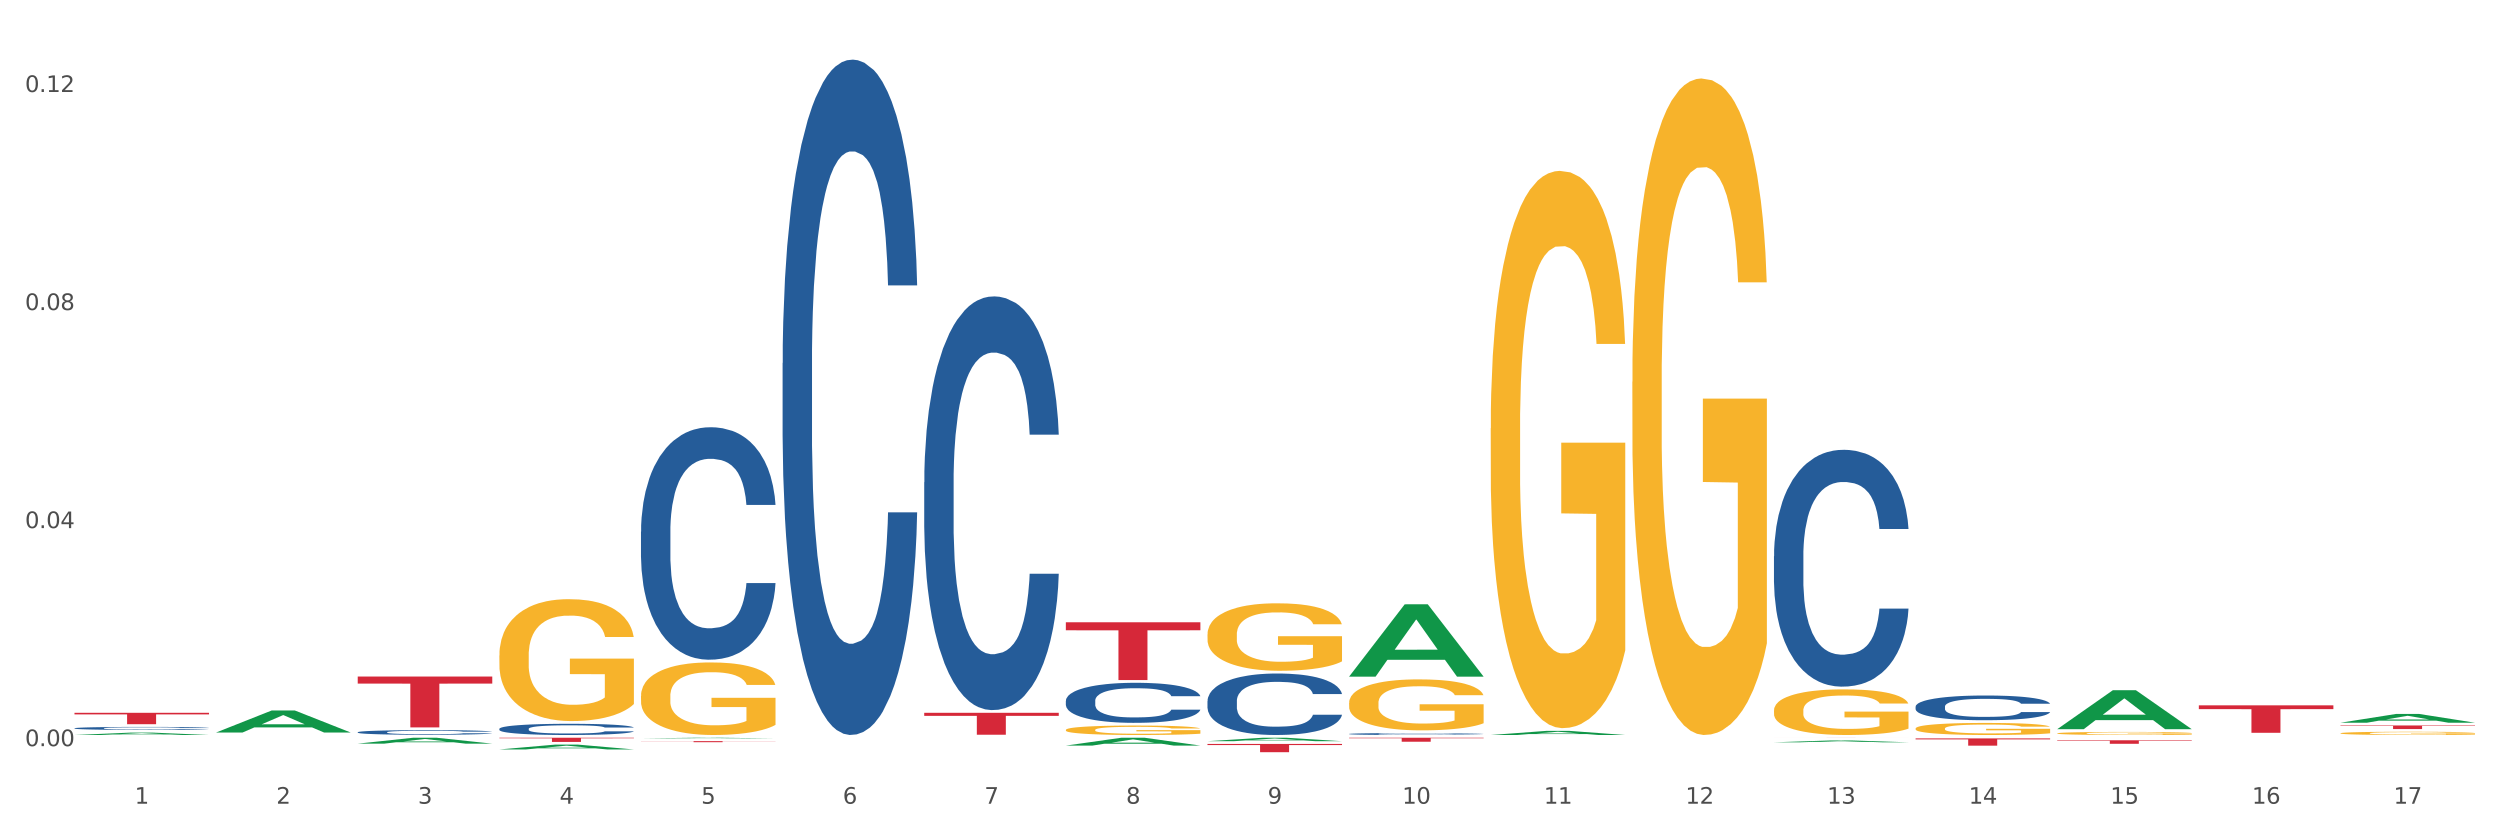 <?xml version="1.0" encoding="utf-8" standalone="no"?>
<!DOCTYPE svg PUBLIC "-//W3C//DTD SVG 1.1//EN"
  "http://www.w3.org/Graphics/SVG/1.1/DTD/svg11.dtd">
<svg xmlns:xlink="http://www.w3.org/1999/xlink" width="1080pt" height="360pt" viewBox="0 0 1080 360" xmlns="http://www.w3.org/2000/svg" version="1.1">
 <rect x="0" y="0" width="1080" height="360" fill="#333333" stroke="none"/>
 <defs>
  <style type="text/css">*{stroke-linejoin: round; stroke-linecap: butt}</style>
 </defs>
 <g id="figure_1">
  <g id="patch_1">
   <path d="M 0 360 
L 1080 360 
L 1080 0 
L 0 0 
z
" style="fill: #ffffff; stroke: #ffffff; stroke-linejoin: miter"/>
  </g>
  <g id="axes_1">
   <g id="matplotlib.axis_1">
    <g id="xtick_1">
     <g id="text_1">
      <!-- 1 -->
      <g style="fill: #4d4d4d" transform="translate(58.182 347.204) scale(0.096 -0.096)">
       <defs>
        <path id="DejaVuSans-31" d="M 794 531 
L 1825 531 
L 1825 4091 
L 703 3866 
L 703 4441 
L 1819 4666 
L 2450 4666 
L 2450 531 
L 3481 531 
L 3481 0 
L 794 0 
L 794 531 
z
" transform="scale(0.016)"/>
       </defs>
       <use xlink:href="#DejaVuSans-31"/>
      </g>
     </g>
    </g>
    <g id="xtick_2">
     <g id="text_2">
      <!-- 2 -->
      <g style="fill: #4d4d4d" transform="translate(119.364 347.204) scale(0.096 -0.096)">
       <defs>
        <path id="DejaVuSans-32" d="M 1228 531 
L 3431 531 
L 3431 0 
L 469 0 
L 469 531 
Q 828 903 1448 1529 
Q 2069 2156 2228 2338 
Q 2531 2678 2651 2914 
Q 2772 3150 2772 3378 
Q 2772 3750 2511 3984 
Q 2250 4219 1831 4219 
Q 1534 4219 1204 4116 
Q 875 4013 500 3803 
L 500 4441 
Q 881 4594 1212 4672 
Q 1544 4750 1819 4750 
Q 2544 4750 2975 4387 
Q 3406 4025 3406 3419 
Q 3406 3131 3298 2873 
Q 3191 2616 2906 2266 
Q 2828 2175 2409 1742 
Q 1991 1309 1228 531 
z
" transform="scale(0.016)"/>
       </defs>
       <use xlink:href="#DejaVuSans-32"/>
      </g>
     </g>
    </g>
    <g id="xtick_3">
     <g id="text_3">
      <!-- 3 -->
      <g style="fill: #4d4d4d" transform="translate(180.545 347.204) scale(0.096 -0.096)">
       <defs>
        <path id="DejaVuSans-33" d="M 2597 2516 
Q 3050 2419 3304 2112 
Q 3559 1806 3559 1356 
Q 3559 666 3084 287 
Q 2609 -91 1734 -91 
Q 1441 -91 1130 -33 
Q 819 25 488 141 
L 488 750 
Q 750 597 1062 519 
Q 1375 441 1716 441 
Q 2309 441 2620 675 
Q 2931 909 2931 1356 
Q 2931 1769 2642 2001 
Q 2353 2234 1838 2234 
L 1294 2234 
L 1294 2753 
L 1863 2753 
Q 2328 2753 2575 2939 
Q 2822 3125 2822 3475 
Q 2822 3834 2567 4026 
Q 2313 4219 1838 4219 
Q 1578 4219 1281 4162 
Q 984 4106 628 3988 
L 628 4550 
Q 988 4650 1302 4700 
Q 1616 4750 1894 4750 
Q 2613 4750 3031 4423 
Q 3450 4097 3450 3541 
Q 3450 3153 3228 2886 
Q 3006 2619 2597 2516 
z
" transform="scale(0.016)"/>
       </defs>
       <use xlink:href="#DejaVuSans-33"/>
      </g>
     </g>
    </g>
    <g id="xtick_4">
     <g id="text_4">
      <!-- 4 -->
      <g style="fill: #4d4d4d" transform="translate(241.726 347.204) scale(0.096 -0.096)">
       <defs>
        <path id="DejaVuSans-34" d="M 2419 4116 
L 825 1625 
L 2419 1625 
L 2419 4116 
z
M 2253 4666 
L 3047 4666 
L 3047 1625 
L 3713 1625 
L 3713 1100 
L 3047 1100 
L 3047 0 
L 2419 0 
L 2419 1100 
L 313 1100 
L 313 1709 
L 2253 4666 
z
" transform="scale(0.016)"/>
       </defs>
       <use xlink:href="#DejaVuSans-34"/>
      </g>
     </g>
    </g>
    <g id="xtick_5">
     <g id="text_5">
      <!-- 5 -->
      <g style="fill: #4d4d4d" transform="translate(302.908 347.204) scale(0.096 -0.096)">
       <defs>
        <path id="DejaVuSans-35" d="M 691 4666 
L 3169 4666 
L 3169 4134 
L 1269 4134 
L 1269 2991 
Q 1406 3038 1543 3061 
Q 1681 3084 1819 3084 
Q 2600 3084 3056 2656 
Q 3513 2228 3513 1497 
Q 3513 744 3044 326 
Q 2575 -91 1722 -91 
Q 1428 -91 1123 -41 
Q 819 9 494 109 
L 494 744 
Q 775 591 1075 516 
Q 1375 441 1709 441 
Q 2250 441 2565 725 
Q 2881 1009 2881 1497 
Q 2881 1984 2565 2268 
Q 2250 2553 1709 2553 
Q 1456 2553 1204 2497 
Q 953 2441 691 2322 
L 691 4666 
z
" transform="scale(0.016)"/>
       </defs>
       <use xlink:href="#DejaVuSans-35"/>
      </g>
     </g>
    </g>
    <g id="xtick_6">
     <g id="text_6">
      <!-- 6 -->
      <g style="fill: #4d4d4d" transform="translate(364.089 347.204) scale(0.096 -0.096)">
       <defs>
        <path id="DejaVuSans-36" d="M 2113 2584 
Q 1688 2584 1439 2293 
Q 1191 2003 1191 1497 
Q 1191 994 1439 701 
Q 1688 409 2113 409 
Q 2538 409 2786 701 
Q 3034 994 3034 1497 
Q 3034 2003 2786 2293 
Q 2538 2584 2113 2584 
z
M 3366 4563 
L 3366 3988 
Q 3128 4100 2886 4159 
Q 2644 4219 2406 4219 
Q 1781 4219 1451 3797 
Q 1122 3375 1075 2522 
Q 1259 2794 1537 2939 
Q 1816 3084 2150 3084 
Q 2853 3084 3261 2657 
Q 3669 2231 3669 1497 
Q 3669 778 3244 343 
Q 2819 -91 2113 -91 
Q 1303 -91 875 529 
Q 447 1150 447 2328 
Q 447 3434 972 4092 
Q 1497 4750 2381 4750 
Q 2619 4750 2861 4703 
Q 3103 4656 3366 4563 
z
" transform="scale(0.016)"/>
       </defs>
       <use xlink:href="#DejaVuSans-36"/>
      </g>
     </g>
    </g>
    <g id="xtick_7">
     <g id="text_7">
      <!-- 7 -->
      <g style="fill: #4d4d4d" transform="translate(425.271 347.204) scale(0.096 -0.096)">
       <defs>
        <path id="DejaVuSans-37" d="M 525 4666 
L 3525 4666 
L 3525 4397 
L 1831 0 
L 1172 0 
L 2766 4134 
L 525 4134 
L 525 4666 
z
" transform="scale(0.016)"/>
       </defs>
       <use xlink:href="#DejaVuSans-37"/>
      </g>
     </g>
    </g>
    <g id="xtick_8">
     <g id="text_8">
      <!-- 8 -->
      <g style="fill: #4d4d4d" transform="translate(486.452 347.204) scale(0.096 -0.096)">
       <defs>
        <path id="DejaVuSans-38" d="M 2034 2216 
Q 1584 2216 1326 1975 
Q 1069 1734 1069 1313 
Q 1069 891 1326 650 
Q 1584 409 2034 409 
Q 2484 409 2743 651 
Q 3003 894 3003 1313 
Q 3003 1734 2745 1975 
Q 2488 2216 2034 2216 
z
M 1403 2484 
Q 997 2584 770 2862 
Q 544 3141 544 3541 
Q 544 4100 942 4425 
Q 1341 4750 2034 4750 
Q 2731 4750 3128 4425 
Q 3525 4100 3525 3541 
Q 3525 3141 3298 2862 
Q 3072 2584 2669 2484 
Q 3125 2378 3379 2068 
Q 3634 1759 3634 1313 
Q 3634 634 3220 271 
Q 2806 -91 2034 -91 
Q 1263 -91 848 271 
Q 434 634 434 1313 
Q 434 1759 690 2068 
Q 947 2378 1403 2484 
z
M 1172 3481 
Q 1172 3119 1398 2916 
Q 1625 2713 2034 2713 
Q 2441 2713 2670 2916 
Q 2900 3119 2900 3481 
Q 2900 3844 2670 4047 
Q 2441 4250 2034 4250 
Q 1625 4250 1398 4047 
Q 1172 3844 1172 3481 
z
" transform="scale(0.016)"/>
       </defs>
       <use xlink:href="#DejaVuSans-38"/>
      </g>
     </g>
    </g>
    <g id="xtick_9">
     <g id="text_9">
      <!-- 9 -->
      <g style="fill: #4d4d4d" transform="translate(547.634 347.204) scale(0.096 -0.096)">
       <defs>
        <path id="DejaVuSans-39" d="M 703 97 
L 703 672 
Q 941 559 1184 500 
Q 1428 441 1663 441 
Q 2288 441 2617 861 
Q 2947 1281 2994 2138 
Q 2813 1869 2534 1725 
Q 2256 1581 1919 1581 
Q 1219 1581 811 2004 
Q 403 2428 403 3163 
Q 403 3881 828 4315 
Q 1253 4750 1959 4750 
Q 2769 4750 3195 4129 
Q 3622 3509 3622 2328 
Q 3622 1225 3098 567 
Q 2575 -91 1691 -91 
Q 1453 -91 1209 -44 
Q 966 3 703 97 
z
M 1959 2075 
Q 2384 2075 2632 2365 
Q 2881 2656 2881 3163 
Q 2881 3666 2632 3958 
Q 2384 4250 1959 4250 
Q 1534 4250 1286 3958 
Q 1038 3666 1038 3163 
Q 1038 2656 1286 2365 
Q 1534 2075 1959 2075 
z
" transform="scale(0.016)"/>
       </defs>
       <use xlink:href="#DejaVuSans-39"/>
      </g>
     </g>
    </g>
    <g id="xtick_10">
     <g id="text_10">
      <!-- 10 -->
      <g style="fill: #4d4d4d" transform="translate(605.761 347.204) scale(0.096 -0.096)">
       <defs>
        <path id="DejaVuSans-30" d="M 2034 4250 
Q 1547 4250 1301 3770 
Q 1056 3291 1056 2328 
Q 1056 1369 1301 889 
Q 1547 409 2034 409 
Q 2525 409 2770 889 
Q 3016 1369 3016 2328 
Q 3016 3291 2770 3770 
Q 2525 4250 2034 4250 
z
M 2034 4750 
Q 2819 4750 3233 4129 
Q 3647 3509 3647 2328 
Q 3647 1150 3233 529 
Q 2819 -91 2034 -91 
Q 1250 -91 836 529 
Q 422 1150 422 2328 
Q 422 3509 836 4129 
Q 1250 4750 2034 4750 
z
" transform="scale(0.016)"/>
       </defs>
       <use xlink:href="#DejaVuSans-31"/>
       <use xlink:href="#DejaVuSans-30" transform="translate(63.623 0)"/>
      </g>
     </g>
    </g>
    <g id="xtick_11">
     <g id="text_11">
      <!-- 11 -->
      <g style="fill: #4d4d4d" transform="translate(666.942 347.204) scale(0.096 -0.096)">
       <use xlink:href="#DejaVuSans-31"/>
       <use xlink:href="#DejaVuSans-31" transform="translate(63.623 0)"/>
      </g>
     </g>
    </g>
    <g id="xtick_12">
     <g id="text_12">
      <!-- 12 -->
      <g style="fill: #4d4d4d" transform="translate(728.124 347.204) scale(0.096 -0.096)">
       <use xlink:href="#DejaVuSans-31"/>
       <use xlink:href="#DejaVuSans-32" transform="translate(63.623 0)"/>
      </g>
     </g>
    </g>
    <g id="xtick_13">
     <g id="text_13">
      <!-- 13 -->
      <g style="fill: #4d4d4d" transform="translate(789.305 347.204) scale(0.096 -0.096)">
       <use xlink:href="#DejaVuSans-31"/>
       <use xlink:href="#DejaVuSans-33" transform="translate(63.623 0)"/>
      </g>
     </g>
    </g>
    <g id="xtick_14">
     <g id="text_14">
      <!-- 14 -->
      <g style="fill: #4d4d4d" transform="translate(850.487 347.204) scale(0.096 -0.096)">
       <use xlink:href="#DejaVuSans-31"/>
       <use xlink:href="#DejaVuSans-34" transform="translate(63.623 0)"/>
      </g>
     </g>
    </g>
    <g id="xtick_15">
     <g id="text_15">
      <!-- 15 -->
      <g style="fill: #4d4d4d" transform="translate(911.668 347.204) scale(0.096 -0.096)">
       <use xlink:href="#DejaVuSans-31"/>
       <use xlink:href="#DejaVuSans-35" transform="translate(63.623 0)"/>
      </g>
     </g>
    </g>
    <g id="xtick_16">
     <g id="text_16">
      <!-- 16 -->
      <g style="fill: #4d4d4d" transform="translate(972.849 347.204) scale(0.096 -0.096)">
       <use xlink:href="#DejaVuSans-31"/>
       <use xlink:href="#DejaVuSans-36" transform="translate(63.623 0)"/>
      </g>
     </g>
    </g>
    <g id="xtick_17">
     <g id="text_17">
      <!-- 17 -->
      <g style="fill: #4d4d4d" transform="translate(1034.031 347.204) scale(0.096 -0.096)">
       <use xlink:href="#DejaVuSans-31"/>
       <use xlink:href="#DejaVuSans-37" transform="translate(63.623 0)"/>
      </g>
     </g>
    </g>
    <g id="xtick_18"/>
    <g id="xtick_19"/>
    <g id="xtick_20"/>
    <g id="xtick_21"/>
    <g id="xtick_22"/>
    <g id="xtick_23"/>
    <g id="xtick_24"/>
    <g id="xtick_25"/>
    <g id="xtick_26"/>
    <g id="xtick_27"/>
    <g id="xtick_28"/>
    <g id="xtick_29"/>
    <g id="xtick_30"/>
    <g id="xtick_31"/>
    <g id="xtick_32"/>
    <g id="xtick_33"/>
   </g>
   <g id="matplotlib.axis_2">
    <g id="ytick_1">
     <g id="text_18">
      <!-- 0.00 -->
      <g style="fill: #4d4d4d" transform="translate(10.8 322.341) scale(0.096 -0.096)">
       <defs>
        <path id="DejaVuSans-2e" d="M 684 794 
L 1344 794 
L 1344 0 
L 684 0 
L 684 794 
z
" transform="scale(0.016)"/>
       </defs>
       <use xlink:href="#DejaVuSans-30"/>
       <use xlink:href="#DejaVuSans-2e" transform="translate(63.623 0)"/>
       <use xlink:href="#DejaVuSans-30" transform="translate(95.41 0)"/>
       <use xlink:href="#DejaVuSans-30" transform="translate(159.033 0)"/>
      </g>
     </g>
    </g>
    <g id="ytick_2">
     <g id="text_19">
      <!-- 0.04 -->
      <g style="fill: #4d4d4d" transform="translate(10.8 228.143) scale(0.096 -0.096)">
       <use xlink:href="#DejaVuSans-30"/>
       <use xlink:href="#DejaVuSans-2e" transform="translate(63.623 0)"/>
       <use xlink:href="#DejaVuSans-30" transform="translate(95.41 0)"/>
       <use xlink:href="#DejaVuSans-34" transform="translate(159.033 0)"/>
      </g>
     </g>
    </g>
    <g id="ytick_3">
     <g id="text_20">
      <!-- 0.08 -->
      <g style="fill: #4d4d4d" transform="translate(10.8 133.946) scale(0.096 -0.096)">
       <use xlink:href="#DejaVuSans-30"/>
       <use xlink:href="#DejaVuSans-2e" transform="translate(63.623 0)"/>
       <use xlink:href="#DejaVuSans-30" transform="translate(95.41 0)"/>
       <use xlink:href="#DejaVuSans-38" transform="translate(159.033 0)"/>
      </g>
     </g>
    </g>
    <g id="ytick_4">
     <g id="text_21">
      <!-- 0.12 -->
      <g style="fill: #4d4d4d" transform="translate(10.8 39.748) scale(0.096 -0.096)">
       <use xlink:href="#DejaVuSans-30"/>
       <use xlink:href="#DejaVuSans-2e" transform="translate(63.623 0)"/>
       <use xlink:href="#DejaVuSans-31" transform="translate(95.41 0)"/>
       <use xlink:href="#DejaVuSans-32" transform="translate(159.033 0)"/>
      </g>
     </g>
    </g>
    <g id="ytick_5"/>
    <g id="ytick_6"/>
    <g id="ytick_7"/>
   </g>
   <g id="PolyCollection_1">
    <path d="M 32.175 317.52 
L 32.235 317.519 
L 56.203 316.494 
L 66.15 316.493 
L 90.297 317.522 
L 78.793 317.522 
L 73.58 317.282 
L 48.833 317.282 
L 48.653 317.286 
L 43.62 317.522 
L 32.175 317.522 
L 32.175 317.52 
L 51.949 317.139 
L 70.464 317.138 
L 61.296 316.712 
L 61.176 316.71 
L 61.056 316.713 
L 51.889 317.138 
L 51.949 317.139 
L 32.175 317.52 
z
" clip-path="url(#pf74d0d1658)" style="fill: #109648"/>
    <path d="M 1011.078 313.388 
L 1069.2 313.388 
L 1069.2 313.605 
L 1046.337 313.606 
L 1046.337 314.946 
L 1033.803 314.946 
L 1033.803 313.606 
L 1011.078 313.605 
L 1011.078 313.39 
L 1011.078 313.388 
z
" clip-path="url(#pf74d0d1658)" style="fill: #d62839"/>
    <path d="M 949.896 304.701 
L 1008.019 304.701 
L 1008.019 306.351 
L 985.155 306.362 
L 985.155 316.577 
L 972.622 316.577 
L 972.622 306.362 
L 949.896 306.351 
L 949.896 304.712 
L 949.896 304.701 
z
" clip-path="url(#pf74d0d1658)" style="fill: #d62839"/>
    <path d="M 888.715 319.802 
L 946.837 319.802 
L 946.837 320.013 
L 923.974 320.014 
L 923.974 321.319 
L 911.44 321.319 
L 911.44 320.014 
L 888.715 320.013 
L 888.715 319.803 
L 888.715 319.802 
z
" clip-path="url(#pf74d0d1658)" style="fill: #d62839"/>
    <path d="M 827.533 318.982 
L 885.656 318.982 
L 885.656 319.419 
L 862.792 319.422 
L 862.792 322.13 
L 850.259 322.13 
L 850.259 319.422 
L 827.533 319.419 
L 827.533 318.985 
L 827.533 318.982 
z
" clip-path="url(#pf74d0d1658)" style="fill: #d62839"/>
    <path d="M 766.352 318.694 
L 824.474 318.694 
L 824.474 318.698 
L 801.611 318.698 
L 801.611 318.72 
L 789.078 318.72 
L 789.078 318.698 
L 766.352 318.698 
L 766.352 318.694 
L 766.352 318.694 
z
" clip-path="url(#pf74d0d1658)" style="fill: #d62839"/>
    <path d="M 582.808 318.694 
L 640.93 318.694 
L 640.93 318.936 
L 618.067 318.938 
L 618.067 320.439 
L 605.533 320.439 
L 605.533 318.938 
L 582.808 318.936 
L 582.808 318.696 
L 582.808 318.694 
z
" clip-path="url(#pf74d0d1658)" style="fill: #d62839"/>
    <path d="M 521.626 321.37 
L 579.749 321.37 
L 579.749 321.867 
L 556.885 321.87 
L 556.885 324.95 
L 544.352 324.95 
L 544.352 321.87 
L 521.626 321.867 
L 521.626 321.373 
L 521.626 321.37 
z
" clip-path="url(#pf74d0d1658)" style="fill: #d62839"/>
    <path d="M 460.445 268.813 
L 518.567 268.813 
L 518.567 272.285 
L 495.704 272.309 
L 495.704 293.796 
L 483.17 293.796 
L 483.17 272.309 
L 460.445 272.285 
L 460.445 268.837 
L 460.445 268.813 
z
" clip-path="url(#pf74d0d1658)" style="fill: #d62839"/>
    <path d="M 399.263 307.937 
L 457.386 307.937 
L 457.386 309.253 
L 434.523 309.262 
L 434.523 317.405 
L 421.989 317.405 
L 421.989 309.262 
L 399.263 309.253 
L 399.263 307.946 
L 399.263 307.937 
z
" clip-path="url(#pf74d0d1658)" style="fill: #d62839"/>
    <path d="M 276.901 320.164 
L 335.023 320.164 
L 335.023 320.229 
L 312.16 320.23 
L 312.16 320.636 
L 299.626 320.636 
L 299.626 320.23 
L 276.901 320.229 
L 276.901 320.164 
L 276.901 320.164 
z
" clip-path="url(#pf74d0d1658)" style="fill: #d62839"/>
    <path d="M 215.719 283.178 
L 215.788 283.13 
L 215.788 281.399 
L 215.925 279.908 
L 216.611 276.301 
L 217.641 273.319 
L 218.395 271.731 
L 219.15 270.433 
L 220.042 269.134 
L 221.14 267.787 
L 223.13 265.815 
L 224.366 264.805 
L 225.875 263.747 
L 228.62 262.208 
L 230.61 261.342 
L 232.669 260.621 
L 236.031 259.755 
L 238.227 259.37 
L 240.56 259.082 
L 243.374 258.89 
L 245.501 258.841 
L 250.167 258.986 
L 254.147 259.419 
L 256.069 259.755 
L 258.539 260.332 
L 259.843 260.717 
L 261.97 261.487 
L 264.166 262.497 
L 265.676 263.363 
L 267.94 264.998 
L 269.656 266.633 
L 271.234 268.653 
L 272.057 270.048 
L 272.675 271.347 
L 273.224 272.838 
L 273.773 275.194 
L 261.421 275.194 
L 260.941 273.511 
L 260.186 271.924 
L 259.088 270.385 
L 258.127 269.423 
L 256.48 268.22 
L 254.971 267.451 
L 253.392 266.874 
L 251.471 266.393 
L 249.961 266.152 
L 247.834 265.96 
L 243.648 266.008 
L 240.835 266.393 
L 238.913 266.874 
L 237.678 267.306 
L 236.58 267.787 
L 235.345 268.461 
L 233.904 269.471 
L 232.875 270.385 
L 231.845 271.539 
L 231.022 272.693 
L 230.267 274.04 
L 229.649 275.483 
L 229.169 276.974 
L 228.757 278.802 
L 228.414 281.832 
L 228.414 288.421 
L 228.551 289.912 
L 228.895 291.884 
L 229.306 293.375 
L 229.993 295.154 
L 230.61 296.357 
L 231.777 298.088 
L 233.08 299.531 
L 234.11 300.445 
L 235.139 301.215 
L 236.923 302.273 
L 238.913 303.139 
L 240.629 303.668 
L 242.962 304.149 
L 244.54 304.341 
L 245.913 304.437 
L 249.275 304.437 
L 251.677 304.293 
L 254.353 303.956 
L 256.412 303.523 
L 258.127 302.994 
L 260.049 302.128 
L 261.284 301.311 
L 261.284 291.259 
L 246.187 291.211 
L 246.187 284.525 
L 273.842 284.525 
L 273.842 304.149 
L 272.675 305.159 
L 271.371 306.072 
L 269.999 306.89 
L 267.94 307.9 
L 265.47 308.862 
L 263.274 309.535 
L 260.941 310.113 
L 258.196 310.642 
L 254.628 311.123 
L 252.432 311.315 
L 249.687 311.459 
L 246.462 311.507 
L 243.648 311.411 
L 240.903 311.171 
L 238.021 310.738 
L 235.208 310.113 
L 233.08 309.487 
L 230.953 308.718 
L 228.689 307.708 
L 226.905 306.746 
L 225.532 305.88 
L 224.022 304.774 
L 222.376 303.331 
L 221.14 302.032 
L 220.042 300.686 
L 218.876 298.954 
L 218.052 297.463 
L 217.229 295.587 
L 216.749 294.193 
L 216.2 292.028 
L 215.788 288.998 
L 215.719 283.178 
z
" clip-path="url(#pf74d0d1658)" style="fill: #f7b32b"/>
    <path d="M 215.719 318.694 
L 273.842 318.694 
L 273.842 318.945 
L 250.978 318.947 
L 250.978 320.503 
L 238.445 320.503 
L 238.445 318.947 
L 215.719 318.945 
L 215.719 318.696 
L 215.719 318.694 
z
" clip-path="url(#pf74d0d1658)" style="fill: #d62839"/>
    <path d="M 766.352 240.29 
L 766.421 240.197 
L 766.421 237.58 
L 766.627 234.03 
L 767.383 227.488 
L 768.344 222.536 
L 769.993 216.742 
L 770.886 214.313 
L 772.054 211.603 
L 774.459 207.211 
L 777.207 203.473 
L 779.131 201.418 
L 780.573 200.109 
L 783.802 197.773 
L 785.657 196.745 
L 787.581 195.904 
L 789.23 195.344 
L 791.978 194.69 
L 794.177 194.409 
L 796.719 194.316 
L 798.848 194.409 
L 801.665 194.783 
L 805.787 195.904 
L 807.367 196.558 
L 809.497 197.68 
L 811.696 199.175 
L 813.482 200.67 
L 815.543 202.819 
L 817.673 205.623 
L 819.734 209.173 
L 821.177 212.444 
L 822.345 215.901 
L 823.375 220.106 
L 824.131 224.685 
L 824.474 228.516 
L 811.902 228.516 
L 811.558 225.059 
L 810.871 221.321 
L 810.184 218.798 
L 809.428 216.742 
L 808.261 214.406 
L 807.23 212.911 
L 805.512 211.136 
L 803.932 210.014 
L 802.627 209.36 
L 801.047 208.8 
L 797.68 208.239 
L 795.276 208.239 
L 793.764 208.426 
L 791.909 208.893 
L 790.329 209.547 
L 788.474 210.669 
L 787.031 211.883 
L 785.589 213.472 
L 784.764 214.593 
L 783.528 216.649 
L 782.703 218.331 
L 781.604 221.228 
L 780.986 223.284 
L 779.886 228.61 
L 779.405 232.534 
L 779.199 235.244 
L 779.062 238.235 
L 779.062 252.812 
L 779.474 259.353 
L 779.818 262.156 
L 780.367 265.333 
L 781.398 269.445 
L 782.909 273.463 
L 784.489 276.36 
L 785.795 278.135 
L 787.031 279.444 
L 788.268 280.471 
L 789.78 281.406 
L 791.016 281.967 
L 792.871 282.527 
L 795.07 282.808 
L 796.787 282.808 
L 800.291 282.34 
L 801.871 281.873 
L 803.383 281.219 
L 805.032 280.191 
L 806.337 279.07 
L 807.093 278.229 
L 808.329 276.453 
L 809.291 274.584 
L 810.116 272.435 
L 810.665 270.566 
L 811.283 267.763 
L 811.764 264.586 
L 811.902 262.904 
L 824.474 262.904 
L 824.2 266.268 
L 823.719 269.538 
L 822.757 273.93 
L 822.001 276.453 
L 820.833 279.537 
L 819.596 282.153 
L 817.879 285.05 
L 816.299 287.199 
L 814.65 289.068 
L 812.864 290.75 
L 809.635 293.086 
L 808.467 293.741 
L 805.993 294.862 
L 804.07 295.516 
L 801.253 296.17 
L 798.367 296.544 
L 795.344 296.637 
L 792.665 296.45 
L 789.711 295.89 
L 787.856 295.329 
L 785.795 294.488 
L 783.39 293.18 
L 781.123 291.591 
L 778.993 289.722 
L 777.001 287.573 
L 775.146 285.144 
L 772.741 281.126 
L 770.955 277.201 
L 769.65 273.557 
L 768.757 270.473 
L 767.863 266.548 
L 767.383 263.838 
L 766.627 257.297 
L 766.352 251.223 
L 766.352 240.29 
z
" clip-path="url(#pf74d0d1658)" style="fill: #255c99"/>
    <path d="M 582.808 317.064 
L 582.876 317.063 
L 582.876 317.042 
L 583.083 317.013 
L 583.838 316.96 
L 584.8 316.919 
L 586.449 316.872 
L 587.342 316.852 
L 588.51 316.83 
L 590.915 316.795 
L 593.663 316.764 
L 595.586 316.748 
L 597.029 316.737 
L 600.258 316.718 
L 602.113 316.71 
L 604.037 316.703 
L 605.686 316.698 
L 608.434 316.693 
L 610.632 316.691 
L 613.174 316.69 
L 615.304 316.691 
L 618.121 316.694 
L 622.243 316.703 
L 623.823 316.708 
L 625.953 316.717 
L 628.151 316.729 
L 629.938 316.741 
L 631.999 316.759 
L 634.129 316.782 
L 636.19 316.811 
L 637.632 316.837 
L 638.8 316.865 
L 639.831 316.9 
L 640.587 316.937 
L 640.93 316.968 
L 628.358 316.968 
L 628.014 316.94 
L 627.327 316.909 
L 626.64 316.889 
L 625.884 316.872 
L 624.716 316.853 
L 623.686 316.841 
L 621.968 316.827 
L 620.388 316.817 
L 619.083 316.812 
L 617.503 316.808 
L 614.136 316.803 
L 611.732 316.803 
L 610.22 316.805 
L 608.365 316.808 
L 606.785 316.814 
L 604.93 316.823 
L 603.487 316.833 
L 602.044 316.846 
L 601.22 316.855 
L 599.983 316.871 
L 599.159 316.885 
L 598.06 316.909 
L 597.441 316.925 
L 596.342 316.969 
L 595.861 317.001 
L 595.655 317.023 
L 595.518 317.047 
L 595.518 317.166 
L 595.93 317.219 
L 596.273 317.242 
L 596.823 317.268 
L 597.854 317.301 
L 599.365 317.334 
L 600.945 317.357 
L 602.251 317.372 
L 603.487 317.382 
L 604.724 317.391 
L 606.235 317.398 
L 607.472 317.403 
L 609.327 317.407 
L 611.525 317.41 
L 613.243 317.41 
L 616.747 317.406 
L 618.327 317.402 
L 619.838 317.397 
L 621.487 317.388 
L 622.793 317.379 
L 623.548 317.372 
L 624.785 317.358 
L 625.747 317.343 
L 626.571 317.325 
L 627.121 317.31 
L 627.739 317.287 
L 628.22 317.261 
L 628.358 317.248 
L 640.93 317.248 
L 640.655 317.275 
L 640.174 317.302 
L 639.213 317.337 
L 638.457 317.358 
L 637.289 317.383 
L 636.052 317.404 
L 634.335 317.428 
L 632.754 317.445 
L 631.106 317.461 
L 629.319 317.474 
L 626.09 317.493 
L 624.922 317.499 
L 622.449 317.508 
L 620.525 317.513 
L 617.709 317.518 
L 614.823 317.521 
L 611.8 317.522 
L 609.121 317.521 
L 606.167 317.516 
L 604.312 317.512 
L 602.251 317.505 
L 599.846 317.494 
L 597.579 317.481 
L 595.449 317.466 
L 593.457 317.448 
L 591.602 317.429 
L 589.197 317.396 
L 587.411 317.364 
L 586.105 317.334 
L 585.212 317.309 
L 584.319 317.277 
L 583.838 317.255 
L 583.083 317.202 
L 582.808 317.153 
L 582.808 317.064 
z
" clip-path="url(#pf74d0d1658)" style="fill: #255c99"/>
    <path d="M 521.626 302.892 
L 521.695 302.868 
L 521.695 302.189 
L 521.901 301.267 
L 522.657 299.568 
L 523.619 298.282 
L 525.268 296.778 
L 526.161 296.147 
L 527.329 295.444 
L 529.733 294.303 
L 532.481 293.333 
L 534.405 292.799 
L 535.848 292.459 
L 539.077 291.853 
L 540.932 291.586 
L 542.855 291.368 
L 544.504 291.222 
L 547.252 291.052 
L 549.451 290.979 
L 551.993 290.955 
L 554.123 290.979 
L 556.939 291.076 
L 561.062 291.368 
L 562.642 291.537 
L 564.772 291.829 
L 566.97 292.217 
L 568.756 292.605 
L 570.817 293.163 
L 572.947 293.891 
L 575.008 294.813 
L 576.451 295.662 
L 577.619 296.56 
L 578.649 297.652 
L 579.405 298.84 
L 579.749 299.835 
L 567.176 299.835 
L 566.833 298.937 
L 566.146 297.967 
L 565.459 297.312 
L 564.703 296.778 
L 563.535 296.172 
L 562.504 295.783 
L 560.787 295.322 
L 559.207 295.031 
L 557.901 294.861 
L 556.321 294.716 
L 552.955 294.57 
L 550.55 294.57 
L 549.039 294.619 
L 547.184 294.74 
L 545.604 294.91 
L 543.749 295.201 
L 542.306 295.516 
L 540.863 295.929 
L 540.039 296.22 
L 538.802 296.754 
L 537.978 297.191 
L 536.878 297.943 
L 536.26 298.476 
L 535.161 299.859 
L 534.68 300.878 
L 534.474 301.582 
L 534.336 302.358 
L 534.336 306.143 
L 534.749 307.842 
L 535.092 308.569 
L 535.642 309.394 
L 536.672 310.462 
L 538.184 311.505 
L 539.764 312.257 
L 541.069 312.718 
L 542.306 313.058 
L 543.542 313.325 
L 545.054 313.567 
L 546.291 313.713 
L 548.146 313.859 
L 550.344 313.931 
L 552.062 313.931 
L 555.565 313.81 
L 557.146 313.689 
L 558.657 313.519 
L 560.306 313.252 
L 561.611 312.961 
L 562.367 312.743 
L 563.604 312.282 
L 564.565 311.796 
L 565.39 311.238 
L 565.939 310.753 
L 566.558 310.025 
L 567.039 309.2 
L 567.176 308.764 
L 579.749 308.764 
L 579.474 309.637 
L 578.993 310.486 
L 578.031 311.627 
L 577.275 312.282 
L 576.107 313.082 
L 574.871 313.762 
L 573.153 314.514 
L 571.573 315.072 
L 569.924 315.557 
L 568.138 315.994 
L 564.909 316.6 
L 563.741 316.77 
L 561.268 317.061 
L 559.344 317.231 
L 556.527 317.401 
L 553.642 317.498 
L 550.619 317.522 
L 547.939 317.474 
L 544.985 317.328 
L 543.13 317.183 
L 541.069 316.964 
L 538.665 316.625 
L 536.397 316.212 
L 534.268 315.727 
L 532.275 315.169 
L 530.42 314.538 
L 528.016 313.495 
L 526.229 312.476 
L 524.924 311.529 
L 524.031 310.729 
L 523.138 309.71 
L 522.657 309.006 
L 521.901 307.308 
L 521.626 305.731 
L 521.626 302.892 
z
" clip-path="url(#pf74d0d1658)" style="fill: #255c99"/>
    <path d="M 460.445 302.74 
L 460.514 302.724 
L 460.514 302.282 
L 460.72 301.682 
L 461.475 300.576 
L 462.437 299.738 
L 464.086 298.759 
L 464.979 298.348 
L 466.147 297.89 
L 468.552 297.148 
L 471.3 296.516 
L 473.224 296.168 
L 474.666 295.947 
L 477.895 295.552 
L 479.75 295.378 
L 481.674 295.236 
L 483.323 295.141 
L 486.071 295.031 
L 488.269 294.983 
L 490.811 294.967 
L 492.941 294.983 
L 495.758 295.046 
L 499.88 295.236 
L 501.46 295.347 
L 503.59 295.536 
L 505.789 295.789 
L 507.575 296.042 
L 509.636 296.405 
L 511.766 296.879 
L 513.827 297.479 
L 515.27 298.032 
L 516.437 298.617 
L 517.468 299.328 
L 518.224 300.102 
L 518.567 300.75 
L 505.995 300.75 
L 505.651 300.165 
L 504.964 299.533 
L 504.277 299.107 
L 503.521 298.759 
L 502.353 298.364 
L 501.323 298.111 
L 499.605 297.811 
L 498.025 297.622 
L 496.72 297.511 
L 495.14 297.416 
L 491.773 297.321 
L 489.369 297.321 
L 487.857 297.353 
L 486.002 297.432 
L 484.422 297.543 
L 482.567 297.732 
L 481.124 297.938 
L 479.682 298.206 
L 478.857 298.396 
L 477.621 298.743 
L 476.796 299.028 
L 475.697 299.517 
L 475.079 299.865 
L 473.979 300.765 
L 473.498 301.429 
L 473.292 301.887 
L 473.155 302.393 
L 473.155 304.857 
L 473.567 305.963 
L 473.911 306.437 
L 474.46 306.974 
L 475.491 307.669 
L 477.002 308.348 
L 478.582 308.838 
L 479.888 309.138 
L 481.124 309.36 
L 482.361 309.533 
L 483.872 309.691 
L 485.109 309.786 
L 486.964 309.881 
L 489.163 309.928 
L 490.88 309.928 
L 494.384 309.849 
L 495.964 309.77 
L 497.476 309.66 
L 499.124 309.486 
L 500.43 309.296 
L 501.186 309.154 
L 502.422 308.854 
L 503.384 308.538 
L 504.208 308.175 
L 504.758 307.859 
L 505.376 307.385 
L 505.857 306.848 
L 505.995 306.563 
L 518.567 306.563 
L 518.292 307.132 
L 517.812 307.685 
L 516.85 308.427 
L 516.094 308.854 
L 514.926 309.375 
L 513.689 309.818 
L 511.972 310.307 
L 510.392 310.671 
L 508.743 310.987 
L 506.957 311.271 
L 503.728 311.666 
L 502.56 311.777 
L 500.086 311.966 
L 498.163 312.077 
L 495.346 312.187 
L 492.46 312.251 
L 489.437 312.266 
L 486.758 312.235 
L 483.804 312.14 
L 481.949 312.045 
L 479.888 311.903 
L 477.483 311.682 
L 475.216 311.413 
L 473.086 311.097 
L 471.094 310.734 
L 469.239 310.323 
L 466.834 309.644 
L 465.048 308.98 
L 463.743 308.364 
L 462.849 307.843 
L 461.956 307.179 
L 461.475 306.721 
L 460.72 305.615 
L 460.445 304.589 
L 460.445 302.74 
z
" clip-path="url(#pf74d0d1658)" style="fill: #255c99"/>
    <path d="M 399.263 208.345 
L 399.332 208.181 
L 399.332 203.611 
L 399.538 197.409 
L 400.294 185.984 
L 401.256 177.333 
L 402.905 167.214 
L 403.798 162.97 
L 404.966 158.237 
L 407.37 150.565 
L 410.118 144.037 
L 412.042 140.446 
L 413.485 138.161 
L 416.714 134.08 
L 418.569 132.285 
L 420.493 130.816 
L 422.141 129.837 
L 424.89 128.694 
L 427.088 128.204 
L 429.63 128.041 
L 431.76 128.204 
L 434.577 128.857 
L 438.699 130.816 
L 440.279 131.958 
L 442.409 133.917 
L 444.607 136.528 
L 446.393 139.14 
L 448.455 142.894 
L 450.584 147.791 
L 452.645 153.993 
L 454.088 159.705 
L 455.256 165.745 
L 456.287 173.089 
L 457.042 181.087 
L 457.386 187.779 
L 444.813 187.779 
L 444.47 181.74 
L 443.783 175.211 
L 443.096 170.804 
L 442.34 167.214 
L 441.172 163.133 
L 440.142 160.522 
L 438.424 157.42 
L 436.844 155.462 
L 435.538 154.319 
L 433.958 153.34 
L 430.592 152.361 
L 428.187 152.361 
L 426.676 152.687 
L 424.821 153.503 
L 423.241 154.646 
L 421.386 156.604 
L 419.943 158.726 
L 418.5 161.501 
L 417.676 163.46 
L 416.439 167.05 
L 415.615 169.988 
L 414.515 175.048 
L 413.897 178.639 
L 412.798 187.942 
L 412.317 194.797 
L 412.111 199.531 
L 411.973 204.754 
L 411.973 230.216 
L 412.386 241.641 
L 412.729 246.538 
L 413.279 252.087 
L 414.309 259.269 
L 415.821 266.287 
L 417.401 271.347 
L 418.706 274.448 
L 419.943 276.733 
L 421.18 278.529 
L 422.691 280.161 
L 423.928 281.14 
L 425.783 282.119 
L 427.981 282.609 
L 429.699 282.609 
L 433.203 281.793 
L 434.783 280.977 
L 436.294 279.834 
L 437.943 278.039 
L 439.248 276.08 
L 440.004 274.611 
L 441.241 271.51 
L 442.203 268.246 
L 443.027 264.492 
L 443.577 261.227 
L 444.195 256.331 
L 444.676 250.781 
L 444.813 247.843 
L 457.386 247.843 
L 457.111 253.719 
L 456.63 259.432 
L 455.668 267.103 
L 454.913 271.51 
L 453.745 276.896 
L 452.508 281.466 
L 450.79 286.526 
L 449.21 290.28 
L 447.561 293.545 
L 445.775 296.483 
L 442.546 300.563 
L 441.378 301.706 
L 438.905 303.664 
L 436.981 304.807 
L 434.164 305.949 
L 431.279 306.602 
L 428.256 306.765 
L 425.577 306.439 
L 422.622 305.46 
L 420.767 304.48 
L 418.706 303.011 
L 416.302 300.726 
L 414.035 297.951 
L 411.905 294.687 
L 409.912 290.933 
L 408.057 286.689 
L 405.653 279.671 
L 403.867 272.816 
L 402.561 266.45 
L 401.668 261.064 
L 400.775 254.209 
L 400.294 249.476 
L 399.538 238.05 
L 399.263 227.441 
L 399.263 208.345 
z
" clip-path="url(#pf74d0d1658)" style="fill: #255c99"/>
    <path d="M 338.082 156.85 
L 338.151 156.583 
L 338.151 149.123 
L 338.357 138.998 
L 339.113 120.347 
L 340.074 106.226 
L 341.723 89.706 
L 342.616 82.778 
L 343.784 75.052 
L 346.189 62.529 
L 348.937 51.871 
L 350.861 46.009 
L 352.304 42.279 
L 355.533 35.618 
L 357.387 32.687 
L 359.311 30.289 
L 360.96 28.69 
L 363.708 26.825 
L 365.907 26.026 
L 368.449 25.759 
L 370.578 26.026 
L 373.395 27.092 
L 377.517 30.289 
L 379.097 32.154 
L 381.227 35.351 
L 383.426 39.615 
L 385.212 43.878 
L 387.273 50.006 
L 389.403 57.999 
L 391.464 68.124 
L 392.907 77.45 
L 394.075 87.308 
L 395.105 99.298 
L 395.861 112.354 
L 396.204 123.278 
L 383.632 123.278 
L 383.288 113.42 
L 382.601 102.762 
L 381.914 95.568 
L 381.159 89.706 
L 379.991 83.045 
L 378.96 78.782 
L 377.243 73.719 
L 375.662 70.522 
L 374.357 68.657 
L 372.777 67.058 
L 369.41 65.46 
L 367.006 65.46 
L 365.494 65.993 
L 363.639 67.325 
L 362.059 69.19 
L 360.204 72.387 
L 358.762 75.851 
L 357.319 80.38 
L 356.494 83.578 
L 355.258 89.44 
L 354.433 94.236 
L 353.334 102.495 
L 352.716 108.357 
L 351.616 123.544 
L 351.136 134.735 
L 350.929 142.462 
L 350.792 150.988 
L 350.792 192.553 
L 351.204 211.204 
L 351.548 219.198 
L 352.097 228.257 
L 353.128 239.98 
L 354.639 251.437 
L 356.22 259.697 
L 357.525 264.76 
L 358.762 268.49 
L 359.998 271.421 
L 361.51 274.085 
L 362.746 275.684 
L 364.601 277.283 
L 366.8 278.082 
L 368.517 278.082 
L 372.021 276.75 
L 373.601 275.417 
L 375.113 273.552 
L 376.762 270.621 
L 378.067 267.424 
L 378.823 265.026 
L 380.059 259.964 
L 381.021 254.635 
L 381.846 248.507 
L 382.395 243.178 
L 383.014 235.184 
L 383.494 226.125 
L 383.632 221.329 
L 396.204 221.329 
L 395.93 230.921 
L 395.449 240.247 
L 394.487 252.77 
L 393.731 259.964 
L 392.563 268.756 
L 391.327 276.217 
L 389.609 284.477 
L 388.029 290.605 
L 386.38 295.934 
L 384.594 300.73 
L 381.365 307.391 
L 380.197 309.256 
L 377.723 312.453 
L 375.8 314.318 
L 372.983 316.183 
L 370.097 317.249 
L 367.075 317.516 
L 364.395 316.983 
L 361.441 315.384 
L 359.586 313.785 
L 357.525 311.387 
L 355.12 307.657 
L 352.853 303.128 
L 350.723 297.799 
L 348.731 291.67 
L 346.876 284.743 
L 344.471 273.286 
L 342.685 262.095 
L 341.38 251.704 
L 340.487 242.911 
L 339.594 231.721 
L 339.113 223.994 
L 338.357 205.343 
L 338.082 188.024 
L 338.082 156.85 
z
" clip-path="url(#pf74d0d1658)" style="fill: #255c99"/>
    <path d="M 276.901 229.69 
L 276.969 229.598 
L 276.969 227.03 
L 277.175 223.545 
L 277.931 217.124 
L 278.893 212.263 
L 280.542 206.576 
L 281.435 204.191 
L 282.603 201.532 
L 285.008 197.221 
L 287.756 193.552 
L 289.679 191.534 
L 291.122 190.25 
L 294.351 187.957 
L 296.206 186.948 
L 298.13 186.122 
L 299.779 185.572 
L 302.527 184.93 
L 304.725 184.655 
L 307.267 184.563 
L 309.397 184.655 
L 312.214 185.022 
L 316.336 186.122 
L 317.916 186.764 
L 320.046 187.865 
L 322.244 189.333 
L 324.031 190.8 
L 326.092 192.91 
L 328.221 195.661 
L 330.283 199.147 
L 331.725 202.357 
L 332.893 205.751 
L 333.924 209.878 
L 334.679 214.372 
L 335.023 218.133 
L 322.45 218.133 
L 322.107 214.739 
L 321.42 211.071 
L 320.733 208.594 
L 319.977 206.576 
L 318.809 204.283 
L 317.779 202.816 
L 316.061 201.073 
L 314.481 199.972 
L 313.176 199.33 
L 311.595 198.78 
L 308.229 198.23 
L 305.824 198.23 
L 304.313 198.413 
L 302.458 198.872 
L 300.878 199.514 
L 299.023 200.614 
L 297.58 201.807 
L 296.137 203.366 
L 295.313 204.467 
L 294.076 206.484 
L 293.252 208.135 
L 292.153 210.979 
L 291.534 212.997 
L 290.435 218.225 
L 289.954 222.077 
L 289.748 224.737 
L 289.611 227.672 
L 289.611 241.981 
L 290.023 248.401 
L 290.366 251.153 
L 290.916 254.271 
L 291.947 258.307 
L 293.458 262.251 
L 295.038 265.094 
L 296.343 266.837 
L 297.58 268.121 
L 298.817 269.13 
L 300.328 270.047 
L 301.565 270.598 
L 303.42 271.148 
L 305.618 271.423 
L 307.336 271.423 
L 310.84 270.964 
L 312.42 270.506 
L 313.931 269.864 
L 315.58 268.855 
L 316.886 267.754 
L 317.641 266.929 
L 318.878 265.186 
L 319.84 263.352 
L 320.664 261.242 
L 321.214 259.408 
L 321.832 256.656 
L 322.313 253.537 
L 322.45 251.886 
L 335.023 251.886 
L 334.748 255.188 
L 334.267 258.399 
L 333.305 262.709 
L 332.55 265.186 
L 331.382 268.213 
L 330.145 270.781 
L 328.428 273.624 
L 326.847 275.734 
L 325.199 277.568 
L 323.412 279.219 
L 320.183 281.512 
L 319.015 282.154 
L 316.542 283.255 
L 314.618 283.897 
L 311.802 284.539 
L 308.916 284.906 
L 305.893 284.998 
L 303.214 284.814 
L 300.26 284.264 
L 298.405 283.714 
L 296.343 282.888 
L 293.939 281.604 
L 291.672 280.045 
L 289.542 278.21 
L 287.55 276.101 
L 285.695 273.716 
L 283.29 269.772 
L 281.504 265.92 
L 280.198 262.343 
L 279.305 259.316 
L 278.412 255.464 
L 277.931 252.804 
L 277.175 246.383 
L 276.901 240.421 
L 276.901 229.69 
z
" clip-path="url(#pf74d0d1658)" style="fill: #255c99"/>
    <path d="M 215.719 314.855 
L 215.788 314.851 
L 215.788 314.727 
L 215.994 314.559 
L 216.75 314.249 
L 217.712 314.015 
L 219.36 313.741 
L 220.254 313.626 
L 221.422 313.497 
L 223.826 313.289 
L 226.574 313.113 
L 228.498 313.015 
L 229.941 312.953 
L 233.17 312.843 
L 235.025 312.794 
L 236.948 312.754 
L 238.597 312.728 
L 241.345 312.697 
L 243.544 312.684 
L 246.086 312.679 
L 248.216 312.684 
L 251.032 312.701 
L 255.155 312.754 
L 256.735 312.785 
L 258.864 312.838 
L 261.063 312.909 
L 262.849 312.98 
L 264.91 313.082 
L 267.04 313.214 
L 269.101 313.382 
L 270.544 313.537 
L 271.712 313.701 
L 272.742 313.9 
L 273.498 314.117 
L 273.842 314.298 
L 261.269 314.298 
L 260.926 314.134 
L 260.238 313.957 
L 259.551 313.838 
L 258.796 313.741 
L 257.628 313.63 
L 256.597 313.559 
L 254.88 313.475 
L 253.3 313.422 
L 251.994 313.391 
L 250.414 313.365 
L 247.048 313.338 
L 244.643 313.338 
L 243.132 313.347 
L 241.277 313.369 
L 239.696 313.4 
L 237.841 313.453 
L 236.399 313.511 
L 234.956 313.586 
L 234.132 313.639 
L 232.895 313.736 
L 232.07 313.816 
L 230.971 313.953 
L 230.353 314.05 
L 229.254 314.302 
L 228.773 314.488 
L 228.567 314.616 
L 228.429 314.758 
L 228.429 315.448 
L 228.841 315.757 
L 229.185 315.89 
L 229.735 316.041 
L 230.765 316.235 
L 232.277 316.425 
L 233.857 316.562 
L 235.162 316.646 
L 236.399 316.708 
L 237.635 316.757 
L 239.147 316.801 
L 240.383 316.828 
L 242.238 316.854 
L 244.437 316.868 
L 246.154 316.868 
L 249.658 316.845 
L 251.238 316.823 
L 252.75 316.792 
L 254.399 316.744 
L 255.704 316.691 
L 256.46 316.651 
L 257.696 316.567 
L 258.658 316.478 
L 259.483 316.377 
L 260.032 316.288 
L 260.651 316.156 
L 261.132 316.005 
L 261.269 315.926 
L 273.842 315.926 
L 273.567 316.085 
L 273.086 316.24 
L 272.124 316.447 
L 271.368 316.567 
L 270.2 316.713 
L 268.964 316.837 
L 267.246 316.974 
L 265.666 317.075 
L 264.017 317.164 
L 262.231 317.244 
L 259.002 317.354 
L 257.834 317.385 
L 255.361 317.438 
L 253.437 317.469 
L 250.62 317.5 
L 247.735 317.518 
L 244.712 317.522 
L 242.032 317.513 
L 239.078 317.487 
L 237.223 317.46 
L 235.162 317.42 
L 232.757 317.359 
L 230.49 317.283 
L 228.361 317.195 
L 226.368 317.093 
L 224.513 316.978 
L 222.109 316.788 
L 220.322 316.602 
L 219.017 316.43 
L 218.124 316.284 
L 217.231 316.098 
L 216.75 315.97 
L 215.994 315.66 
L 215.719 315.373 
L 215.719 314.855 
z
" clip-path="url(#pf74d0d1658)" style="fill: #255c99"/>
    <path d="M 154.538 316.32 
L 154.607 316.318 
L 154.607 316.267 
L 154.813 316.198 
L 155.568 316.07 
L 156.53 315.973 
L 158.179 315.86 
L 159.072 315.812 
L 160.24 315.759 
L 162.645 315.674 
L 165.393 315.6 
L 167.317 315.56 
L 168.759 315.535 
L 171.988 315.489 
L 173.843 315.469 
L 175.767 315.452 
L 177.416 315.442 
L 180.164 315.429 
L 182.362 315.423 
L 184.904 315.421 
L 187.034 315.423 
L 189.851 315.431 
L 193.973 315.452 
L 195.553 315.465 
L 197.683 315.487 
L 199.882 315.516 
L 201.668 315.546 
L 203.729 315.588 
L 205.859 315.642 
L 207.92 315.712 
L 209.362 315.776 
L 210.53 315.843 
L 211.561 315.926 
L 212.317 316.015 
L 212.66 316.09 
L 200.088 316.09 
L 199.744 316.022 
L 199.057 315.949 
L 198.37 315.9 
L 197.614 315.86 
L 196.446 315.814 
L 195.416 315.785 
L 193.698 315.75 
L 192.118 315.728 
L 190.813 315.716 
L 189.233 315.705 
L 185.866 315.694 
L 183.462 315.694 
L 181.95 315.697 
L 180.095 315.706 
L 178.515 315.719 
L 176.66 315.741 
L 175.217 315.765 
L 173.775 315.796 
L 172.95 315.818 
L 171.713 315.858 
L 170.889 315.891 
L 169.79 315.948 
L 169.171 315.988 
L 168.072 316.092 
L 167.591 316.169 
L 167.385 316.222 
L 167.248 316.28 
L 167.248 316.565 
L 167.66 316.693 
L 168.004 316.748 
L 168.553 316.81 
L 169.584 316.89 
L 171.095 316.969 
L 172.675 317.025 
L 173.981 317.06 
L 175.217 317.086 
L 176.454 317.106 
L 177.965 317.124 
L 179.202 317.135 
L 181.057 317.146 
L 183.255 317.152 
L 184.973 317.152 
L 188.477 317.142 
L 190.057 317.133 
L 191.568 317.12 
L 193.217 317.1 
L 194.523 317.078 
L 195.278 317.062 
L 196.515 317.027 
L 197.477 316.991 
L 198.301 316.949 
L 198.851 316.912 
L 199.469 316.857 
L 199.95 316.795 
L 200.088 316.762 
L 212.66 316.762 
L 212.385 316.828 
L 211.904 316.892 
L 210.943 316.978 
L 210.187 317.027 
L 209.019 317.088 
L 207.782 317.139 
L 206.065 317.195 
L 204.485 317.237 
L 202.836 317.274 
L 201.049 317.307 
L 197.82 317.352 
L 196.652 317.365 
L 194.179 317.387 
L 192.256 317.4 
L 189.439 317.413 
L 186.553 317.42 
L 183.53 317.422 
L 180.851 317.418 
L 177.897 317.407 
L 176.042 317.396 
L 173.981 317.38 
L 171.576 317.354 
L 169.309 317.323 
L 167.179 317.287 
L 165.187 317.245 
L 163.332 317.197 
L 160.927 317.119 
L 159.141 317.042 
L 157.836 316.971 
L 156.942 316.91 
L 156.049 316.834 
L 155.568 316.781 
L 154.813 316.653 
L 154.538 316.534 
L 154.538 316.32 
z
" clip-path="url(#pf74d0d1658)" style="fill: #255c99"/>
    <path d="M 32.175 314.607 
L 32.244 314.606 
L 32.244 314.572 
L 32.45 314.527 
L 33.206 314.445 
L 34.167 314.382 
L 35.816 314.308 
L 36.709 314.277 
L 37.877 314.243 
L 40.282 314.187 
L 43.03 314.14 
L 44.954 314.114 
L 46.396 314.097 
L 49.625 314.068 
L 51.48 314.055 
L 53.404 314.044 
L 55.053 314.037 
L 57.801 314.029 
L 60 314.025 
L 62.542 314.024 
L 64.671 314.025 
L 67.488 314.03 
L 71.61 314.044 
L 73.19 314.052 
L 75.32 314.067 
L 77.519 314.086 
L 79.305 314.105 
L 81.366 314.132 
L 83.496 314.167 
L 85.557 314.212 
L 87 314.254 
L 88.168 314.298 
L 89.198 314.351 
L 89.954 314.409 
L 90.297 314.458 
L 77.725 314.458 
L 77.381 314.414 
L 76.694 314.366 
L 76.007 314.334 
L 75.251 314.308 
L 74.084 314.279 
L 73.053 314.26 
L 71.335 314.237 
L 69.755 314.223 
L 68.45 314.215 
L 66.87 314.208 
L 63.503 314.2 
L 61.099 314.2 
L 59.587 314.203 
L 57.732 314.209 
L 56.152 314.217 
L 54.297 314.231 
L 52.854 314.247 
L 51.412 314.267 
L 50.587 314.281 
L 49.351 314.307 
L 48.526 314.328 
L 47.427 314.365 
L 46.809 314.391 
L 45.709 314.459 
L 45.228 314.508 
L 45.022 314.543 
L 44.885 314.581 
L 44.885 314.766 
L 45.297 314.848 
L 45.641 314.884 
L 46.19 314.924 
L 47.221 314.976 
L 48.732 315.027 
L 50.312 315.064 
L 51.618 315.087 
L 52.854 315.103 
L 54.091 315.116 
L 55.603 315.128 
L 56.839 315.135 
L 58.694 315.142 
L 60.893 315.146 
L 62.61 315.146 
L 66.114 315.14 
L 67.694 315.134 
L 69.206 315.126 
L 70.855 315.113 
L 72.16 315.098 
L 72.916 315.088 
L 74.152 315.065 
L 75.114 315.041 
L 75.939 315.014 
L 76.488 314.991 
L 77.106 314.955 
L 77.587 314.915 
L 77.725 314.893 
L 90.297 314.893 
L 90.023 314.936 
L 89.542 314.978 
L 88.58 315.033 
L 87.824 315.065 
L 86.656 315.104 
L 85.419 315.137 
L 83.702 315.174 
L 82.122 315.201 
L 80.473 315.225 
L 78.687 315.246 
L 75.458 315.276 
L 74.29 315.284 
L 71.816 315.299 
L 69.893 315.307 
L 67.076 315.315 
L 64.19 315.32 
L 61.167 315.321 
L 58.488 315.319 
L 55.534 315.312 
L 53.679 315.304 
L 51.618 315.294 
L 49.213 315.277 
L 46.946 315.257 
L 44.816 315.233 
L 42.824 315.206 
L 40.969 315.175 
L 38.564 315.124 
L 36.778 315.075 
L 35.473 315.028 
L 34.58 314.989 
L 33.686 314.94 
L 33.206 314.905 
L 32.45 314.822 
L 32.175 314.745 
L 32.175 314.607 
z
" clip-path="url(#pf74d0d1658)" style="fill: #255c99"/>
    <path d="M 827.533 305.256 
L 827.602 305.246 
L 827.602 304.973 
L 827.808 304.602 
L 828.564 303.919 
L 829.526 303.402 
L 831.175 302.797 
L 832.068 302.544 
L 833.236 302.261 
L 835.64 301.802 
L 838.388 301.412 
L 840.312 301.197 
L 841.755 301.061 
L 844.984 300.817 
L 846.839 300.709 
L 848.762 300.621 
L 850.411 300.563 
L 853.159 300.495 
L 855.358 300.465 
L 857.9 300.456 
L 860.03 300.465 
L 862.847 300.504 
L 866.969 300.621 
L 868.549 300.69 
L 870.679 300.807 
L 872.877 300.963 
L 874.663 301.119 
L 876.724 301.343 
L 878.854 301.636 
L 880.915 302.007 
L 882.358 302.348 
L 883.526 302.709 
L 884.557 303.149 
L 885.312 303.627 
L 885.656 304.027 
L 873.083 304.027 
L 872.74 303.666 
L 872.053 303.275 
L 871.366 303.012 
L 870.61 302.797 
L 869.442 302.553 
L 868.411 302.397 
L 866.694 302.212 
L 865.114 302.095 
L 863.808 302.026 
L 862.228 301.968 
L 858.862 301.909 
L 856.457 301.909 
L 854.946 301.929 
L 853.091 301.978 
L 851.511 302.046 
L 849.656 302.163 
L 848.213 302.29 
L 846.77 302.456 
L 845.946 302.573 
L 844.709 302.788 
L 843.885 302.963 
L 842.785 303.266 
L 842.167 303.48 
L 841.068 304.036 
L 840.587 304.446 
L 840.381 304.729 
L 840.243 305.041 
L 840.243 306.564 
L 840.656 307.247 
L 840.999 307.539 
L 841.549 307.871 
L 842.579 308.3 
L 844.091 308.72 
L 845.671 309.022 
L 846.976 309.208 
L 848.213 309.344 
L 849.45 309.452 
L 850.961 309.549 
L 852.198 309.608 
L 854.053 309.666 
L 856.251 309.696 
L 857.969 309.696 
L 861.472 309.647 
L 863.053 309.598 
L 864.564 309.53 
L 866.213 309.422 
L 867.518 309.305 
L 868.274 309.217 
L 869.511 309.032 
L 870.472 308.837 
L 871.297 308.613 
L 871.847 308.417 
L 872.465 308.125 
L 872.946 307.793 
L 873.083 307.617 
L 885.656 307.617 
L 885.381 307.969 
L 884.9 308.31 
L 883.938 308.769 
L 883.182 309.032 
L 882.015 309.354 
L 880.778 309.627 
L 879.06 309.93 
L 877.48 310.154 
L 875.831 310.349 
L 874.045 310.525 
L 870.816 310.769 
L 869.648 310.837 
L 867.175 310.954 
L 865.251 311.023 
L 862.434 311.091 
L 859.549 311.13 
L 856.526 311.14 
L 853.846 311.12 
L 850.892 311.062 
L 849.037 311.003 
L 846.976 310.915 
L 844.572 310.779 
L 842.304 310.613 
L 840.175 310.418 
L 838.182 310.193 
L 836.327 309.94 
L 833.923 309.52 
L 832.136 309.11 
L 830.831 308.73 
L 829.938 308.408 
L 829.045 307.998 
L 828.564 307.715 
L 827.808 307.032 
L 827.533 306.398 
L 827.533 305.256 
z
" clip-path="url(#pf74d0d1658)" style="fill: #255c99"/>
    <path d="M 32.175 307.931 
L 90.297 307.931 
L 90.297 308.615 
L 67.434 308.619 
L 67.434 312.852 
L 54.901 312.852 
L 54.901 308.619 
L 32.175 308.615 
L 32.175 307.935 
L 32.175 307.931 
z
" clip-path="url(#pf74d0d1658)" style="fill: #d62839"/>
    <path d="M 154.538 292.256 
L 212.66 292.256 
L 212.66 295.312 
L 189.797 295.333 
L 189.797 314.25 
L 177.263 314.25 
L 177.263 295.333 
L 154.538 295.312 
L 154.538 292.277 
L 154.538 292.256 
z
" clip-path="url(#pf74d0d1658)" style="fill: #d62839"/>
    <path d="M 521.626 274.1 
L 521.695 274.073 
L 521.695 273.115 
L 521.832 272.289 
L 522.518 270.292 
L 523.548 268.641 
L 524.303 267.762 
L 525.057 267.043 
L 525.949 266.324 
L 527.047 265.579 
L 529.037 264.487 
L 530.273 263.928 
L 531.782 263.342 
L 534.527 262.49 
L 536.517 262.011 
L 538.576 261.611 
L 541.938 261.132 
L 544.134 260.919 
L 546.467 260.759 
L 549.281 260.653 
L 551.408 260.626 
L 556.074 260.706 
L 560.054 260.946 
L 561.976 261.132 
L 564.446 261.452 
L 565.75 261.665 
L 567.877 262.091 
L 570.073 262.65 
L 571.583 263.129 
L 573.847 264.034 
L 575.563 264.94 
L 577.141 266.058 
L 577.965 266.83 
L 578.582 267.549 
L 579.131 268.375 
L 579.68 269.68 
L 567.328 269.68 
L 566.848 268.748 
L 566.093 267.869 
L 564.995 267.017 
L 564.034 266.484 
L 562.387 265.819 
L 560.878 265.393 
L 559.299 265.073 
L 557.378 264.807 
L 555.868 264.674 
L 553.741 264.567 
L 549.555 264.594 
L 546.742 264.807 
L 544.82 265.073 
L 543.585 265.313 
L 542.487 265.579 
L 541.252 265.952 
L 539.811 266.511 
L 538.782 267.017 
L 537.752 267.656 
L 536.929 268.295 
L 536.174 269.04 
L 535.556 269.839 
L 535.076 270.665 
L 534.664 271.677 
L 534.321 273.354 
L 534.321 277.002 
L 534.459 277.828 
L 534.802 278.919 
L 535.213 279.745 
L 535.9 280.73 
L 536.517 281.396 
L 537.684 282.354 
L 538.988 283.153 
L 540.017 283.659 
L 541.046 284.085 
L 542.83 284.671 
L 544.82 285.15 
L 546.536 285.443 
L 548.869 285.709 
L 550.447 285.816 
L 551.82 285.869 
L 555.182 285.869 
L 557.584 285.789 
L 560.26 285.603 
L 562.319 285.363 
L 564.034 285.07 
L 565.956 284.591 
L 567.191 284.138 
L 567.191 278.573 
L 552.094 278.547 
L 552.094 274.845 
L 579.749 274.845 
L 579.749 285.709 
L 578.582 286.269 
L 577.278 286.775 
L 575.906 287.227 
L 573.847 287.786 
L 571.377 288.319 
L 569.181 288.692 
L 566.848 289.011 
L 564.103 289.304 
L 560.535 289.57 
L 558.339 289.677 
L 555.594 289.757 
L 552.369 289.783 
L 549.555 289.73 
L 546.81 289.597 
L 543.928 289.357 
L 541.115 289.011 
L 538.988 288.665 
L 536.86 288.239 
L 534.596 287.68 
L 532.812 287.147 
L 531.439 286.668 
L 529.93 286.056 
L 528.283 285.257 
L 527.047 284.538 
L 525.949 283.792 
L 524.783 282.834 
L 523.959 282.008 
L 523.136 280.97 
L 522.656 280.197 
L 522.107 278.999 
L 521.695 277.322 
L 521.626 274.1 
z
" clip-path="url(#pf74d0d1658)" style="fill: #f7b32b"/>
    <path d="M 1011.078 312.209 
L 1011.138 312.206 
L 1035.106 308.426 
L 1045.052 308.423 
L 1069.2 312.217 
L 1057.695 312.217 
L 1052.482 311.333 
L 1027.735 311.333 
L 1027.556 311.347 
L 1022.522 312.217 
L 1011.078 312.217 
L 1011.078 312.209 
L 1030.851 310.806 
L 1049.366 310.802 
L 1040.199 309.231 
L 1040.079 309.224 
L 1039.959 309.235 
L 1030.791 310.802 
L 1030.851 310.806 
L 1011.078 312.209 
z
" clip-path="url(#pf74d0d1658)" style="fill: #109648"/>
    <path d="M 276.901 300.658 
L 276.969 300.629 
L 276.969 299.598 
L 277.107 298.711 
L 277.793 296.563 
L 278.822 294.788 
L 279.577 293.843 
L 280.332 293.07 
L 281.224 292.297 
L 282.322 291.495 
L 284.312 290.321 
L 285.547 289.72 
L 287.057 289.09 
L 289.801 288.174 
L 291.792 287.658 
L 293.85 287.229 
L 297.213 286.713 
L 299.408 286.484 
L 301.742 286.313 
L 304.555 286.198 
L 306.682 286.169 
L 311.349 286.255 
L 315.329 286.513 
L 317.25 286.713 
L 319.72 287.057 
L 321.024 287.286 
L 323.152 287.744 
L 325.347 288.346 
L 326.857 288.861 
L 329.122 289.834 
L 330.837 290.808 
L 332.415 292.011 
L 333.239 292.841 
L 333.856 293.614 
L 334.405 294.502 
L 334.954 295.905 
L 322.603 295.905 
L 322.122 294.902 
L 321.367 293.958 
L 320.269 293.041 
L 319.309 292.469 
L 317.662 291.753 
L 316.152 291.295 
L 314.574 290.951 
L 312.652 290.665 
L 311.143 290.522 
L 309.015 290.407 
L 304.83 290.436 
L 302.016 290.665 
L 300.095 290.951 
L 298.86 291.209 
L 297.762 291.495 
L 296.526 291.896 
L 295.085 292.497 
L 294.056 293.041 
L 293.027 293.728 
L 292.203 294.416 
L 291.448 295.217 
L 290.831 296.076 
L 290.35 296.964 
L 289.939 298.052 
L 289.596 299.856 
L 289.596 303.779 
L 289.733 304.666 
L 290.076 305.84 
L 290.488 306.728 
L 291.174 307.787 
L 291.792 308.503 
L 292.958 309.534 
L 294.262 310.393 
L 295.291 310.937 
L 296.321 311.395 
L 298.105 312.025 
L 300.095 312.54 
L 301.81 312.855 
L 304.143 313.141 
L 305.722 313.256 
L 307.094 313.313 
L 310.457 313.313 
L 312.858 313.227 
L 315.535 313.027 
L 317.593 312.769 
L 319.309 312.454 
L 321.23 311.939 
L 322.465 311.452 
L 322.465 305.468 
L 307.369 305.439 
L 307.369 301.459 
L 335.023 301.459 
L 335.023 313.141 
L 333.856 313.743 
L 332.553 314.287 
L 331.18 314.773 
L 329.122 315.375 
L 326.651 315.947 
L 324.455 316.348 
L 322.122 316.692 
L 319.377 317.007 
L 315.809 317.293 
L 313.613 317.408 
L 310.868 317.494 
L 307.643 317.522 
L 304.83 317.465 
L 302.085 317.322 
L 299.203 317.064 
L 296.389 316.692 
L 294.262 316.32 
L 292.135 315.862 
L 289.87 315.26 
L 288.086 314.688 
L 286.714 314.172 
L 285.204 313.514 
L 283.557 312.655 
L 282.322 311.882 
L 281.224 311.08 
L 280.057 310.049 
L 279.234 309.161 
L 278.41 308.045 
L 277.93 307.214 
L 277.381 305.926 
L 276.969 304.122 
L 276.901 300.658 
z
" clip-path="url(#pf74d0d1658)" style="fill: #f7b32b"/>
    <path d="M 460.445 315.325 
L 460.514 315.322 
L 460.514 315.187 
L 460.651 315.072 
L 461.337 314.792 
L 462.366 314.561 
L 463.121 314.438 
L 463.876 314.337 
L 464.768 314.236 
L 465.866 314.132 
L 467.856 313.979 
L 469.091 313.901 
L 470.601 313.819 
L 473.346 313.699 
L 475.336 313.632 
L 477.394 313.576 
L 480.757 313.509 
L 482.953 313.479 
L 485.286 313.457 
L 488.099 313.442 
L 490.227 313.438 
L 494.893 313.449 
L 498.873 313.483 
L 500.794 313.509 
L 503.265 313.554 
L 504.568 313.584 
L 506.696 313.643 
L 508.892 313.722 
L 510.401 313.789 
L 512.666 313.916 
L 514.381 314.042 
L 515.96 314.199 
L 516.783 314.307 
L 517.401 314.408 
L 517.95 314.523 
L 518.499 314.706 
L 506.147 314.706 
L 505.666 314.576 
L 504.912 314.453 
L 503.814 314.333 
L 502.853 314.259 
L 501.206 314.165 
L 499.696 314.106 
L 498.118 314.061 
L 496.197 314.024 
L 494.687 314.005 
L 492.56 313.99 
L 488.374 313.994 
L 485.56 314.024 
L 483.639 314.061 
L 482.404 314.095 
L 481.306 314.132 
L 480.071 314.184 
L 478.63 314.262 
L 477.6 314.333 
L 476.571 314.423 
L 475.747 314.512 
L 474.993 314.617 
L 474.375 314.729 
L 473.895 314.844 
L 473.483 314.986 
L 473.14 315.221 
L 473.14 315.732 
L 473.277 315.848 
L 473.62 316 
L 474.032 316.116 
L 474.718 316.254 
L 475.336 316.347 
L 476.502 316.482 
L 477.806 316.594 
L 478.835 316.664 
L 479.865 316.724 
L 481.649 316.806 
L 483.639 316.873 
L 485.354 316.914 
L 487.688 316.952 
L 489.266 316.966 
L 490.638 316.974 
L 494.001 316.974 
L 496.403 316.963 
L 499.079 316.937 
L 501.137 316.903 
L 502.853 316.862 
L 504.774 316.795 
L 506.01 316.731 
L 506.01 315.952 
L 490.913 315.948 
L 490.913 315.43 
L 518.567 315.43 
L 518.567 316.952 
L 517.401 317.03 
L 516.097 317.101 
L 514.724 317.164 
L 512.666 317.242 
L 510.195 317.317 
L 508 317.369 
L 505.666 317.414 
L 502.922 317.455 
L 499.353 317.492 
L 497.157 317.507 
L 494.413 317.518 
L 491.187 317.522 
L 488.374 317.515 
L 485.629 317.496 
L 482.747 317.463 
L 479.933 317.414 
L 477.806 317.366 
L 475.679 317.306 
L 473.414 317.228 
L 471.63 317.153 
L 470.258 317.086 
L 468.748 317 
L 467.101 316.888 
L 465.866 316.787 
L 464.768 316.683 
L 463.601 316.549 
L 462.778 316.433 
L 461.955 316.288 
L 461.474 316.179 
L 460.925 316.012 
L 460.514 315.777 
L 460.445 315.325 
z
" clip-path="url(#pf74d0d1658)" style="fill: #f7b32b"/>
    <path d="M 643.989 317.519 
L 644.049 317.517 
L 668.017 315.739 
L 677.964 315.738 
L 702.112 317.522 
L 690.607 317.522 
L 685.394 317.107 
L 660.647 317.107 
L 660.467 317.113 
L 655.434 317.522 
L 643.989 317.522 
L 643.989 317.519 
L 663.763 316.859 
L 682.278 316.857 
L 673.11 316.118 
L 672.99 316.115 
L 672.871 316.12 
L 663.703 316.857 
L 663.763 316.859 
L 643.989 317.519 
z
" clip-path="url(#pf74d0d1658)" style="fill: #109648"/>
    <path d="M 582.808 303.67 
L 582.876 303.65 
L 582.876 302.926 
L 583.014 302.302 
L 583.7 300.794 
L 584.729 299.547 
L 585.484 298.883 
L 586.239 298.34 
L 587.131 297.797 
L 588.229 297.233 
L 590.219 296.409 
L 591.454 295.986 
L 592.964 295.544 
L 595.709 294.9 
L 597.699 294.538 
L 599.757 294.236 
L 603.12 293.874 
L 605.316 293.713 
L 607.649 293.593 
L 610.462 293.512 
L 612.589 293.492 
L 617.256 293.552 
L 621.236 293.733 
L 623.157 293.874 
L 625.628 294.116 
L 626.931 294.276 
L 629.059 294.598 
L 631.254 295.021 
L 632.764 295.383 
L 635.029 296.067 
L 636.744 296.751 
L 638.322 297.595 
L 639.146 298.179 
L 639.764 298.722 
L 640.312 299.345 
L 640.861 300.331 
L 628.51 300.331 
L 628.029 299.627 
L 627.274 298.963 
L 626.176 298.32 
L 625.216 297.917 
L 623.569 297.414 
L 622.059 297.093 
L 620.481 296.851 
L 618.56 296.65 
L 617.05 296.549 
L 614.923 296.469 
L 610.737 296.489 
L 607.923 296.65 
L 606.002 296.851 
L 604.767 297.032 
L 603.669 297.233 
L 602.433 297.515 
L 600.992 297.937 
L 599.963 298.32 
L 598.934 298.802 
L 598.11 299.285 
L 597.355 299.848 
L 596.738 300.452 
L 596.258 301.075 
L 595.846 301.84 
L 595.503 303.107 
L 595.503 305.863 
L 595.64 306.486 
L 595.983 307.311 
L 596.395 307.935 
L 597.081 308.679 
L 597.699 309.182 
L 598.865 309.906 
L 600.169 310.509 
L 601.198 310.892 
L 602.228 311.213 
L 604.012 311.656 
L 606.002 312.018 
L 607.717 312.239 
L 610.05 312.44 
L 611.629 312.521 
L 613.001 312.561 
L 616.364 312.561 
L 618.765 312.501 
L 621.442 312.36 
L 623.5 312.179 
L 625.216 311.958 
L 627.137 311.596 
L 628.372 311.254 
L 628.372 307.05 
L 613.276 307.029 
L 613.276 304.233 
L 640.93 304.233 
L 640.93 312.44 
L 639.764 312.863 
L 638.46 313.245 
L 637.087 313.587 
L 635.029 314.009 
L 632.558 314.412 
L 630.362 314.693 
L 628.029 314.935 
L 625.284 315.156 
L 621.716 315.357 
L 619.52 315.438 
L 616.775 315.498 
L 613.55 315.518 
L 610.737 315.478 
L 607.992 315.377 
L 605.11 315.196 
L 602.296 314.935 
L 600.169 314.673 
L 598.042 314.351 
L 595.777 313.929 
L 593.993 313.527 
L 592.621 313.165 
L 591.111 312.702 
L 589.464 312.098 
L 588.229 311.555 
L 587.131 310.992 
L 585.964 310.268 
L 585.141 309.644 
L 584.317 308.86 
L 583.837 308.277 
L 583.288 307.371 
L 582.876 306.104 
L 582.808 303.67 
z
" clip-path="url(#pf74d0d1658)" style="fill: #f7b32b"/>
    <path d="M 643.989 185.065 
L 644.058 184.845 
L 644.058 176.93 
L 644.195 170.114 
L 644.881 153.624 
L 645.911 139.992 
L 646.665 132.736 
L 647.42 126.8 
L 648.312 120.864 
L 649.41 114.707 
L 651.4 105.693 
L 652.635 101.076 
L 654.145 96.239 
L 656.89 89.203 
L 658.88 85.245 
L 660.939 81.947 
L 664.301 77.99 
L 666.497 76.231 
L 668.83 74.912 
L 671.644 74.032 
L 673.771 73.812 
L 678.437 74.472 
L 682.417 76.451 
L 684.339 77.99 
L 686.809 80.628 
L 688.113 82.387 
L 690.24 85.905 
L 692.436 90.522 
L 693.946 94.48 
L 696.21 101.955 
L 697.926 109.431 
L 699.504 118.665 
L 700.327 125.041 
L 700.945 130.978 
L 701.494 137.793 
L 702.043 148.567 
L 689.691 148.567 
L 689.211 140.872 
L 688.456 133.616 
L 687.358 126.58 
L 686.397 122.183 
L 684.75 116.686 
L 683.241 113.168 
L 681.662 110.53 
L 679.741 108.331 
L 678.231 107.232 
L 676.104 106.353 
L 671.918 106.572 
L 669.105 108.331 
L 667.183 110.53 
L 665.948 112.509 
L 664.85 114.707 
L 663.615 117.786 
L 662.174 122.403 
L 661.145 126.58 
L 660.115 131.857 
L 659.292 137.134 
L 658.537 143.29 
L 657.919 149.886 
L 657.439 156.702 
L 657.027 165.057 
L 656.684 178.908 
L 656.684 209.03 
L 656.821 215.846 
L 657.164 224.861 
L 657.576 231.676 
L 658.262 239.811 
L 658.88 245.308 
L 660.047 253.223 
L 661.35 259.819 
L 662.38 263.997 
L 663.409 267.515 
L 665.193 272.352 
L 667.183 276.309 
L 668.899 278.728 
L 671.232 280.926 
L 672.81 281.806 
L 674.183 282.246 
L 677.545 282.246 
L 679.947 281.586 
L 682.623 280.047 
L 684.682 278.068 
L 686.397 275.65 
L 688.319 271.692 
L 689.554 267.954 
L 689.554 222.002 
L 674.457 221.782 
L 674.457 191.221 
L 702.112 191.221 
L 702.112 280.926 
L 700.945 285.544 
L 699.641 289.721 
L 698.269 293.459 
L 696.21 298.076 
L 693.74 302.473 
L 691.544 305.552 
L 689.211 308.19 
L 686.466 310.608 
L 682.898 312.807 
L 680.702 313.687 
L 677.957 314.346 
L 674.732 314.566 
L 671.918 314.126 
L 669.173 313.027 
L 666.291 311.048 
L 663.478 308.19 
L 661.35 305.332 
L 659.223 301.814 
L 656.959 297.197 
L 655.174 292.799 
L 653.802 288.842 
L 652.292 283.785 
L 650.645 277.189 
L 649.41 271.252 
L 648.312 265.096 
L 647.146 257.181 
L 646.322 250.365 
L 645.499 241.79 
L 645.018 235.414 
L 644.47 225.52 
L 644.058 211.669 
L 643.989 185.065 
z
" clip-path="url(#pf74d0d1658)" style="fill: #f7b32b"/>
    <path d="M 705.171 164.957 
L 705.239 164.698 
L 705.239 155.374 
L 705.376 147.344 
L 706.063 127.917 
L 707.092 111.858 
L 707.847 103.31 
L 708.602 96.316 
L 709.494 89.323 
L 710.592 82.07 
L 712.582 71.45 
L 713.817 66.011 
L 715.327 60.312 
L 718.071 52.023 
L 720.061 47.361 
L 722.12 43.476 
L 725.483 38.813 
L 727.678 36.741 
L 730.012 35.187 
L 732.825 34.151 
L 734.952 33.892 
L 739.619 34.669 
L 743.599 37 
L 745.52 38.813 
L 747.99 41.922 
L 749.294 43.994 
L 751.421 48.138 
L 753.617 53.578 
L 755.127 58.24 
L 757.391 67.047 
L 759.107 75.854 
L 760.685 86.732 
L 761.509 94.244 
L 762.126 101.238 
L 762.675 109.267 
L 763.224 121.96 
L 750.872 121.96 
L 750.392 112.894 
L 749.637 104.346 
L 748.539 96.057 
L 747.579 90.877 
L 745.932 84.401 
L 744.422 80.257 
L 742.844 77.149 
L 740.922 74.558 
L 739.413 73.263 
L 737.285 72.227 
L 733.099 72.486 
L 730.286 74.558 
L 728.365 77.149 
L 727.129 79.48 
L 726.031 82.07 
L 724.796 85.696 
L 723.355 91.136 
L 722.326 96.057 
L 721.297 102.274 
L 720.473 108.49 
L 719.718 115.743 
L 719.101 123.514 
L 718.62 131.543 
L 718.209 141.386 
L 717.866 157.705 
L 717.866 193.191 
L 718.003 201.221 
L 718.346 211.84 
L 718.758 219.87 
L 719.444 229.454 
L 720.061 235.93 
L 721.228 245.254 
L 722.532 253.025 
L 723.561 257.947 
L 724.59 262.091 
L 726.375 267.789 
L 728.365 272.452 
L 730.08 275.301 
L 732.413 277.891 
L 733.992 278.927 
L 735.364 279.445 
L 738.726 279.445 
L 741.128 278.668 
L 743.804 276.855 
L 745.863 274.524 
L 747.579 271.675 
L 749.5 267.012 
L 750.735 262.609 
L 750.735 208.473 
L 735.638 208.214 
L 735.638 172.21 
L 763.293 172.21 
L 763.293 277.891 
L 762.126 283.331 
L 760.823 288.252 
L 759.45 292.656 
L 757.391 298.095 
L 754.921 303.276 
L 752.725 306.902 
L 750.392 310.01 
L 747.647 312.859 
L 744.079 315.45 
L 741.883 316.486 
L 739.138 317.263 
L 735.913 317.522 
L 733.099 317.004 
L 730.355 315.709 
L 727.473 313.377 
L 724.659 310.01 
L 722.532 306.643 
L 720.405 302.498 
L 718.14 297.059 
L 716.356 291.879 
L 714.983 287.216 
L 713.474 281.259 
L 711.827 273.488 
L 710.592 266.494 
L 709.494 259.242 
L 708.327 249.917 
L 707.504 241.887 
L 706.68 231.785 
L 706.2 224.274 
L 705.651 212.618 
L 705.239 196.299 
L 705.171 164.957 
z
" clip-path="url(#pf74d0d1658)" style="fill: #f7b32b"/>
    <path d="M 766.352 306.919 
L 766.421 306.901 
L 766.421 306.252 
L 766.558 305.694 
L 767.244 304.344 
L 768.273 303.228 
L 769.028 302.634 
L 769.783 302.148 
L 770.675 301.662 
L 771.773 301.158 
L 773.763 300.42 
L 774.998 300.041 
L 776.508 299.645 
L 779.253 299.069 
L 781.243 298.745 
L 783.301 298.475 
L 786.664 298.151 
L 788.86 298.007 
L 791.193 297.899 
L 794.006 297.827 
L 796.134 297.809 
L 800.8 297.863 
L 804.78 298.025 
L 806.701 298.151 
L 809.172 298.367 
L 810.476 298.511 
L 812.603 298.799 
L 814.799 299.177 
L 816.308 299.501 
L 818.573 300.113 
L 820.288 300.726 
L 821.867 301.482 
L 822.69 302.004 
L 823.308 302.49 
L 823.857 303.048 
L 824.406 303.93 
L 812.054 303.93 
L 811.574 303.3 
L 810.819 302.706 
L 809.721 302.13 
L 808.76 301.77 
L 807.113 301.32 
L 805.603 301.032 
L 804.025 300.816 
L 802.104 300.636 
L 800.594 300.546 
L 798.467 300.474 
L 794.281 300.492 
L 791.467 300.636 
L 789.546 300.816 
L 788.311 300.978 
L 787.213 301.158 
L 785.978 301.41 
L 784.537 301.788 
L 783.507 302.13 
L 782.478 302.562 
L 781.655 302.994 
L 780.9 303.498 
L 780.282 304.038 
L 779.802 304.596 
L 779.39 305.28 
L 779.047 306.414 
L 779.047 308.881 
L 779.184 309.439 
L 779.527 310.177 
L 779.939 310.735 
L 780.625 311.401 
L 781.243 311.851 
L 782.409 312.499 
L 783.713 313.04 
L 784.743 313.382 
L 785.772 313.67 
L 787.556 314.066 
L 789.546 314.39 
L 791.262 314.588 
L 793.595 314.768 
L 795.173 314.84 
L 796.545 314.876 
L 799.908 314.876 
L 802.31 314.822 
L 804.986 314.696 
L 807.044 314.534 
L 808.76 314.336 
L 810.681 314.012 
L 811.917 313.706 
L 811.917 309.943 
L 796.82 309.925 
L 796.82 307.423 
L 824.474 307.423 
L 824.474 314.768 
L 823.308 315.146 
L 822.004 315.488 
L 820.632 315.794 
L 818.573 316.172 
L 816.103 316.532 
L 813.907 316.784 
L 811.574 317 
L 808.829 317.198 
L 805.26 317.378 
L 803.064 317.45 
L 800.32 317.504 
L 797.094 317.522 
L 794.281 317.486 
L 791.536 317.396 
L 788.654 317.234 
L 785.84 317 
L 783.713 316.766 
L 781.586 316.478 
L 779.321 316.1 
L 777.537 315.74 
L 776.165 315.416 
L 774.655 315.002 
L 773.008 314.462 
L 771.773 313.976 
L 770.675 313.472 
L 769.509 312.823 
L 768.685 312.265 
L 767.862 311.563 
L 767.381 311.041 
L 766.832 310.231 
L 766.421 309.097 
L 766.352 306.919 
z
" clip-path="url(#pf74d0d1658)" style="fill: #f7b32b"/>
    <path d="M 888.715 314.991 
L 888.775 314.975 
L 912.743 298.176 
L 922.689 298.16 
L 946.837 315.022 
L 935.333 315.022 
L 930.12 311.096 
L 905.373 311.096 
L 905.193 311.159 
L 900.16 315.022 
L 888.715 315.022 
L 888.715 314.991 
L 908.488 308.752 
L 927.004 308.737 
L 917.836 301.754 
L 917.716 301.723 
L 917.596 301.77 
L 908.428 308.737 
L 908.488 308.752 
L 888.715 314.991 
z
" clip-path="url(#pf74d0d1658)" style="fill: #109648"/>
    <path d="M 827.533 314.719 
L 827.602 314.715 
L 827.602 314.543 
L 827.739 314.396 
L 828.425 314.039 
L 829.455 313.744 
L 830.21 313.587 
L 830.964 313.458 
L 831.857 313.33 
L 832.954 313.197 
L 834.945 313.001 
L 836.18 312.901 
L 837.689 312.797 
L 840.434 312.645 
L 842.424 312.559 
L 844.483 312.487 
L 847.845 312.402 
L 850.041 312.364 
L 852.374 312.335 
L 855.188 312.316 
L 857.315 312.311 
L 861.981 312.326 
L 865.961 312.368 
L 867.883 312.402 
L 870.353 312.459 
L 871.657 312.497 
L 873.784 312.573 
L 875.98 312.673 
L 877.49 312.759 
L 879.754 312.921 
L 881.47 313.082 
L 883.048 313.282 
L 883.872 313.42 
L 884.489 313.549 
L 885.038 313.696 
L 885.587 313.929 
L 873.235 313.929 
L 872.755 313.763 
L 872 313.606 
L 870.902 313.453 
L 869.941 313.358 
L 868.295 313.239 
L 866.785 313.163 
L 865.207 313.106 
L 863.285 313.059 
L 861.775 313.035 
L 859.648 313.016 
L 855.462 313.02 
L 852.649 313.059 
L 850.727 313.106 
L 849.492 313.149 
L 848.394 313.197 
L 847.159 313.263 
L 845.718 313.363 
L 844.689 313.453 
L 843.659 313.568 
L 842.836 313.682 
L 842.081 313.815 
L 841.464 313.958 
L 840.983 314.105 
L 840.571 314.286 
L 840.228 314.586 
L 840.228 315.238 
L 840.366 315.386 
L 840.709 315.581 
L 841.12 315.728 
L 841.807 315.904 
L 842.424 316.023 
L 843.591 316.195 
L 844.895 316.337 
L 845.924 316.428 
L 846.953 316.504 
L 848.737 316.609 
L 850.727 316.694 
L 852.443 316.747 
L 854.776 316.794 
L 856.354 316.813 
L 857.727 316.823 
L 861.089 316.823 
L 863.491 316.808 
L 866.167 316.775 
L 868.226 316.732 
L 869.941 316.68 
L 871.863 316.594 
L 873.098 316.513 
L 873.098 315.519 
L 858.001 315.514 
L 858.001 314.853 
L 885.656 314.853 
L 885.656 316.794 
L 884.489 316.894 
L 883.185 316.984 
L 881.813 317.065 
L 879.754 317.165 
L 877.284 317.26 
L 875.088 317.327 
L 872.755 317.384 
L 870.01 317.437 
L 866.442 317.484 
L 864.246 317.503 
L 861.501 317.517 
L 858.276 317.522 
L 855.462 317.513 
L 852.717 317.489 
L 849.835 317.446 
L 847.022 317.384 
L 844.895 317.322 
L 842.767 317.246 
L 840.503 317.146 
L 838.719 317.051 
L 837.346 316.965 
L 835.837 316.856 
L 834.19 316.713 
L 832.954 316.585 
L 831.857 316.451 
L 830.69 316.28 
L 829.867 316.133 
L 829.043 315.947 
L 828.563 315.809 
L 828.014 315.595 
L 827.602 315.295 
L 827.533 314.719 
z
" clip-path="url(#pf74d0d1658)" style="fill: #f7b32b"/>
    <path d="M 1011.078 316.767 
L 1011.146 316.765 
L 1011.146 316.719 
L 1011.284 316.679 
L 1011.97 316.583 
L 1012.999 316.504 
L 1013.754 316.461 
L 1014.509 316.427 
L 1015.401 316.392 
L 1016.499 316.356 
L 1018.489 316.304 
L 1019.724 316.277 
L 1021.234 316.248 
L 1023.978 316.207 
L 1025.969 316.184 
L 1028.027 316.165 
L 1031.39 316.142 
L 1033.585 316.132 
L 1035.919 316.124 
L 1038.732 316.119 
L 1040.859 316.117 
L 1045.526 316.121 
L 1049.506 316.133 
L 1051.427 316.142 
L 1053.897 316.157 
L 1055.201 316.168 
L 1057.328 316.188 
L 1059.524 316.215 
L 1061.034 316.238 
L 1063.299 316.282 
L 1065.014 316.325 
L 1066.592 316.379 
L 1067.416 316.416 
L 1068.033 316.451 
L 1068.582 316.491 
L 1069.131 316.554 
L 1056.78 316.554 
L 1056.299 316.509 
L 1055.544 316.466 
L 1054.446 316.425 
L 1053.486 316.4 
L 1051.839 316.368 
L 1050.329 316.347 
L 1048.751 316.332 
L 1046.829 316.319 
L 1045.32 316.312 
L 1043.192 316.307 
L 1039.007 316.309 
L 1036.193 316.319 
L 1034.272 316.332 
L 1033.037 316.343 
L 1031.939 316.356 
L 1030.703 316.374 
L 1029.262 316.401 
L 1028.233 316.425 
L 1027.204 316.456 
L 1026.38 316.487 
L 1025.625 316.523 
L 1025.008 316.561 
L 1024.527 316.601 
L 1024.116 316.65 
L 1023.773 316.731 
L 1023.773 316.906 
L 1023.91 316.946 
L 1024.253 316.999 
L 1024.665 317.039 
L 1025.351 317.086 
L 1025.969 317.118 
L 1027.135 317.164 
L 1028.439 317.203 
L 1029.468 317.227 
L 1030.498 317.248 
L 1032.282 317.276 
L 1034.272 317.299 
L 1035.987 317.313 
L 1038.32 317.326 
L 1039.899 317.331 
L 1041.271 317.334 
L 1044.634 317.334 
L 1047.035 317.33 
L 1049.712 317.321 
L 1051.77 317.309 
L 1053.486 317.295 
L 1055.407 317.272 
L 1056.642 317.25 
L 1056.642 316.982 
L 1041.546 316.981 
L 1041.546 316.803 
L 1069.2 316.803 
L 1069.2 317.326 
L 1068.033 317.353 
L 1066.73 317.377 
L 1065.357 317.399 
L 1063.299 317.426 
L 1060.828 317.452 
L 1058.632 317.47 
L 1056.299 317.485 
L 1053.554 317.499 
L 1049.986 317.512 
L 1047.79 317.517 
L 1045.045 317.521 
L 1041.82 317.522 
L 1039.007 317.52 
L 1036.262 317.513 
L 1033.38 317.502 
L 1030.566 317.485 
L 1028.439 317.468 
L 1026.312 317.448 
L 1024.047 317.421 
L 1022.263 317.395 
L 1020.891 317.372 
L 1019.381 317.343 
L 1017.734 317.304 
L 1016.499 317.269 
L 1015.401 317.234 
L 1014.234 317.187 
L 1013.411 317.148 
L 1012.587 317.098 
L 1012.107 317.06 
L 1011.558 317.003 
L 1011.146 316.922 
L 1011.078 316.767 
z
" clip-path="url(#pf74d0d1658)" style="fill: #f7b32b"/>
    <path d="M 582.808 292.261 
L 582.868 292.232 
L 606.836 261.059 
L 616.782 261.03 
L 640.93 292.32 
L 629.425 292.32 
L 624.212 285.034 
L 599.465 285.034 
L 599.286 285.151 
L 594.252 292.32 
L 582.808 292.32 
L 582.808 292.261 
L 602.581 280.685 
L 621.097 280.656 
L 611.929 267.699 
L 611.809 267.64 
L 611.689 267.728 
L 602.521 280.656 
L 602.581 280.685 
L 582.808 292.261 
z
" clip-path="url(#pf74d0d1658)" style="fill: #109648"/>
    <path d="M 521.626 320.195 
L 521.686 320.194 
L 545.654 318.695 
L 555.601 318.694 
L 579.749 320.198 
L 568.244 320.198 
L 563.031 319.848 
L 538.284 319.848 
L 538.104 319.853 
L 533.071 320.198 
L 521.626 320.198 
L 521.626 320.195 
L 541.4 319.639 
L 559.915 319.637 
L 550.747 319.014 
L 550.628 319.012 
L 550.508 319.016 
L 541.34 319.637 
L 541.4 319.639 
L 521.626 320.195 
z
" clip-path="url(#pf74d0d1658)" style="fill: #109648"/>
    <path d="M 460.445 322.091 
L 460.505 322.088 
L 484.473 318.697 
L 494.42 318.694 
L 518.567 322.098 
L 507.063 322.098 
L 501.85 321.305 
L 477.103 321.305 
L 476.923 321.318 
L 471.89 322.098 
L 460.445 322.098 
L 460.445 322.091 
L 480.218 320.832 
L 498.734 320.829 
L 489.566 319.419 
L 489.446 319.413 
L 489.326 319.423 
L 480.159 320.829 
L 480.218 320.832 
L 460.445 322.091 
z
" clip-path="url(#pf74d0d1658)" style="fill: #109648"/>
    <path d="M 276.901 318.991 
L 276.961 318.991 
L 300.929 318.694 
L 310.875 318.694 
L 335.023 318.992 
L 323.518 318.992 
L 318.305 318.922 
L 293.558 318.922 
L 293.379 318.924 
L 288.345 318.992 
L 276.901 318.992 
L 276.901 318.991 
L 296.674 318.881 
L 315.19 318.881 
L 306.022 318.757 
L 305.902 318.757 
L 305.782 318.758 
L 296.614 318.881 
L 296.674 318.881 
L 276.901 318.991 
z
" clip-path="url(#pf74d0d1658)" style="fill: #109648"/>
    <path d="M 215.719 323.762 
L 215.779 323.76 
L 239.747 321.677 
L 249.694 321.675 
L 273.842 323.766 
L 262.337 323.766 
L 257.124 323.279 
L 232.377 323.279 
L 232.197 323.287 
L 227.164 323.766 
L 215.719 323.766 
L 215.719 323.762 
L 235.493 322.988 
L 254.008 322.986 
L 244.84 322.121 
L 244.72 322.117 
L 244.601 322.123 
L 235.433 322.986 
L 235.493 322.988 
L 215.719 323.762 
z
" clip-path="url(#pf74d0d1658)" style="fill: #109648"/>
    <path d="M 154.538 321.252 
L 154.598 321.25 
L 178.566 318.696 
L 188.512 318.694 
L 212.66 321.257 
L 201.156 321.257 
L 195.943 320.66 
L 171.196 320.66 
L 171.016 320.67 
L 165.983 321.257 
L 154.538 321.257 
L 154.538 321.252 
L 174.311 320.304 
L 192.827 320.301 
L 183.659 319.24 
L 183.539 319.235 
L 183.419 319.243 
L 174.251 320.301 
L 174.311 320.304 
L 154.538 321.252 
z
" clip-path="url(#pf74d0d1658)" style="fill: #109648"/>
    <path d="M 93.356 316.424 
L 93.416 316.415 
L 117.384 306.919 
L 127.331 306.91 
L 151.479 316.442 
L 139.974 316.442 
L 134.761 314.222 
L 110.014 314.222 
L 109.834 314.258 
L 104.801 316.442 
L 93.356 316.442 
L 93.356 316.424 
L 113.13 312.898 
L 131.645 312.889 
L 122.478 308.942 
L 122.358 308.924 
L 122.238 308.951 
L 113.07 312.889 
L 113.13 312.898 
L 93.356 316.424 
z
" clip-path="url(#pf74d0d1658)" style="fill: #109648"/>
    <path d="M 888.715 316.808 
L 888.783 316.807 
L 888.783 316.763 
L 888.921 316.725 
L 889.607 316.634 
L 890.636 316.559 
L 891.391 316.519 
L 892.146 316.486 
L 893.038 316.454 
L 894.136 316.42 
L 896.126 316.37 
L 897.361 316.345 
L 898.871 316.318 
L 901.616 316.279 
L 903.606 316.257 
L 905.664 316.239 
L 909.027 316.217 
L 911.223 316.207 
L 913.556 316.2 
L 916.369 316.195 
L 918.497 316.194 
L 923.163 316.198 
L 927.143 316.209 
L 929.064 316.217 
L 931.535 316.232 
L 932.838 316.241 
L 934.966 316.261 
L 937.162 316.286 
L 938.671 316.308 
L 940.936 316.349 
L 942.651 316.391 
L 944.23 316.442 
L 945.053 316.477 
L 945.671 316.509 
L 946.22 316.547 
L 946.769 316.607 
L 934.417 316.607 
L 933.936 316.564 
L 933.182 316.524 
L 932.084 316.485 
L 931.123 316.461 
L 929.476 316.431 
L 927.966 316.411 
L 926.388 316.397 
L 924.467 316.385 
L 922.957 316.378 
L 920.83 316.374 
L 916.644 316.375 
L 913.83 316.385 
L 911.909 316.397 
L 910.674 316.408 
L 909.576 316.42 
L 908.341 316.437 
L 906.899 316.462 
L 905.87 316.485 
L 904.841 316.514 
L 904.017 316.543 
L 903.263 316.577 
L 902.645 316.614 
L 902.165 316.651 
L 901.753 316.697 
L 901.41 316.774 
L 901.41 316.94 
L 901.547 316.978 
L 901.89 317.027 
L 902.302 317.065 
L 902.988 317.11 
L 903.606 317.14 
L 904.772 317.184 
L 906.076 317.22 
L 907.105 317.243 
L 908.135 317.263 
L 909.919 317.289 
L 911.909 317.311 
L 913.624 317.325 
L 915.958 317.337 
L 917.536 317.341 
L 918.908 317.344 
L 922.271 317.344 
L 924.672 317.34 
L 927.349 317.332 
L 929.407 317.321 
L 931.123 317.308 
L 933.044 317.286 
L 934.279 317.265 
L 934.279 317.012 
L 919.183 317.01 
L 919.183 316.842 
L 946.837 316.842 
L 946.837 317.337 
L 945.671 317.362 
L 944.367 317.385 
L 942.994 317.406 
L 940.936 317.431 
L 938.465 317.455 
L 936.269 317.472 
L 933.936 317.487 
L 931.191 317.5 
L 927.623 317.513 
L 925.427 317.517 
L 922.682 317.521 
L 919.457 317.522 
L 916.644 317.52 
L 913.899 317.514 
L 911.017 317.503 
L 908.203 317.487 
L 906.076 317.471 
L 903.949 317.452 
L 901.684 317.426 
L 899.9 317.402 
L 898.528 317.38 
L 897.018 317.352 
L 895.371 317.316 
L 894.136 317.283 
L 893.038 317.249 
L 891.871 317.206 
L 891.048 317.168 
L 890.224 317.121 
L 889.744 317.086 
L 889.195 317.031 
L 888.783 316.955 
L 888.715 316.808 
z
" clip-path="url(#pf74d0d1658)" style="fill: #f7b32b"/>
    <path d="M 766.352 320.676 
L 766.412 320.675 
L 790.38 319.892 
L 800.327 319.891 
L 824.474 320.678 
L 812.97 320.678 
L 807.757 320.495 
L 783.01 320.495 
L 782.83 320.498 
L 777.797 320.678 
L 766.352 320.678 
L 766.352 320.676 
L 786.126 320.385 
L 804.641 320.385 
L 795.473 320.059 
L 795.353 320.058 
L 795.233 320.06 
L 786.066 320.385 
L 786.126 320.385 
L 766.352 320.676 
z
" clip-path="url(#pf74d0d1658)" style="fill: #109648"/>
   </g>
  </g>
 </g>
 <defs>
  <clipPath id="pf74d0d1658">
   <rect x="32.175" y="10.8" width="1037.025" height="329.109"/>
  </clipPath>
 </defs>
</svg>

